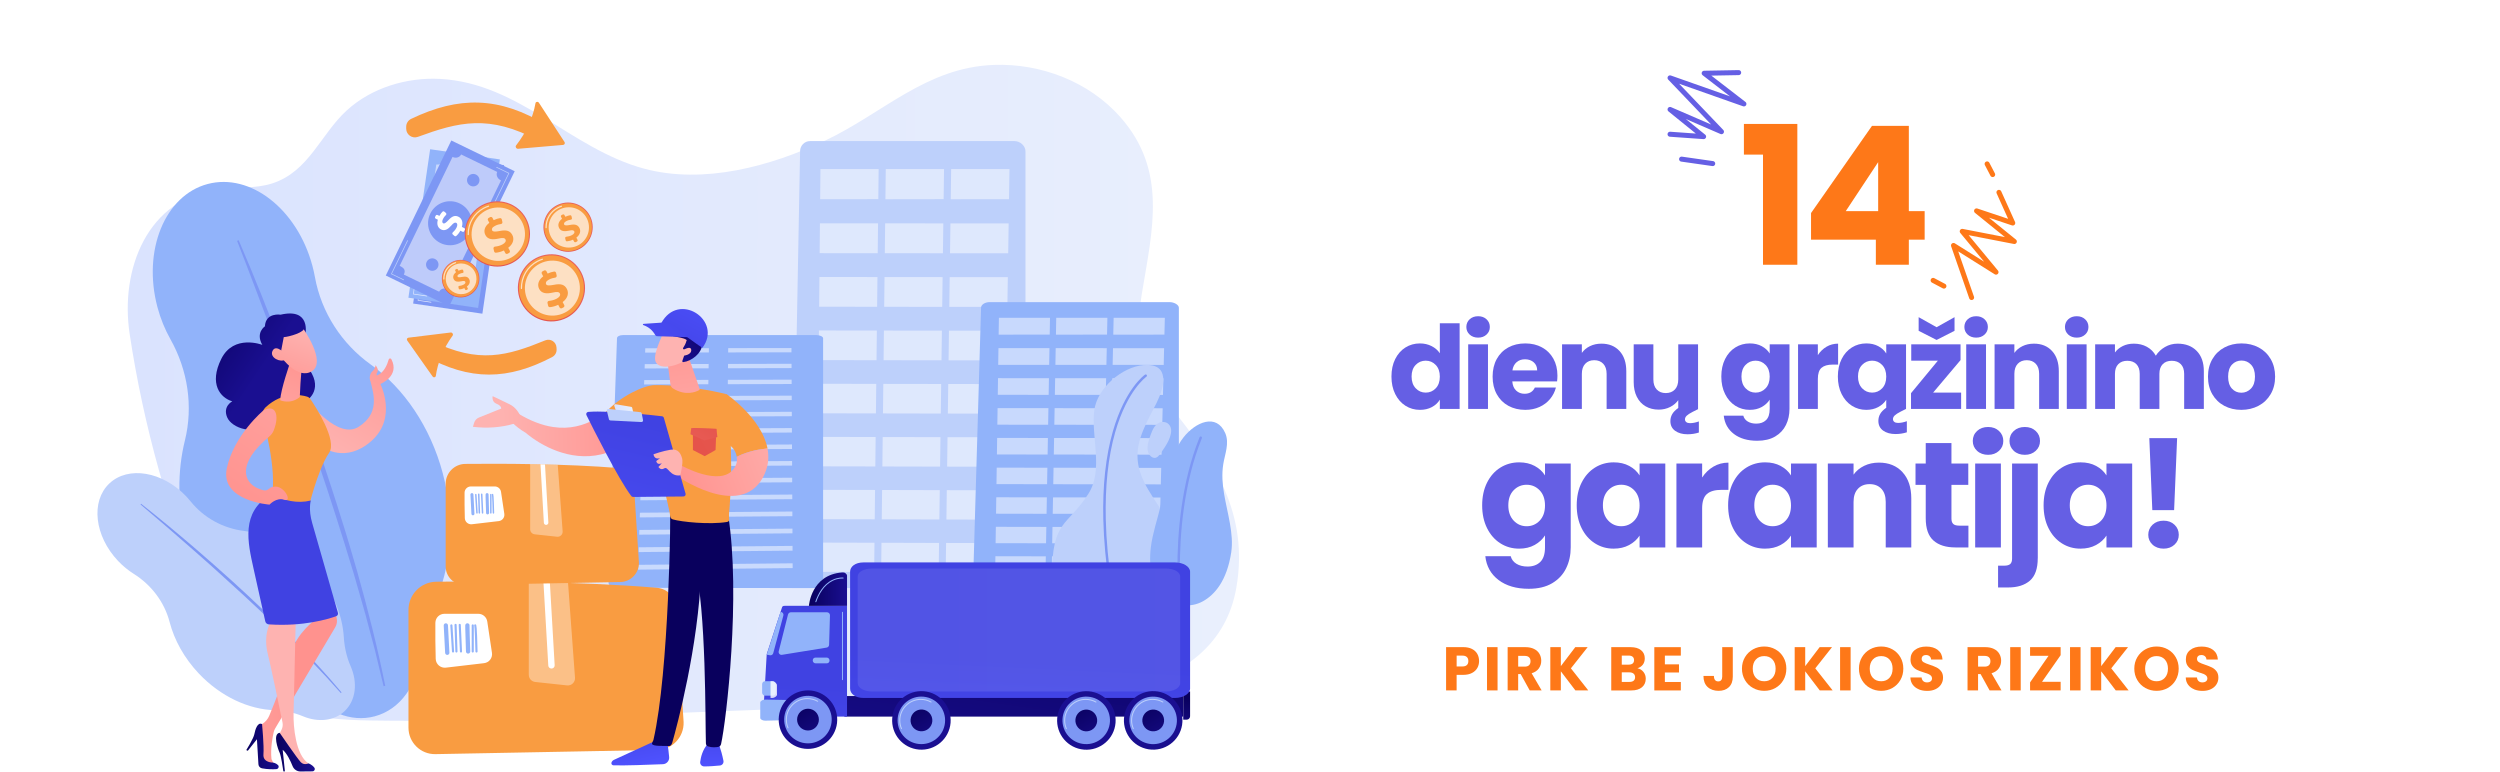 <?xml version="1.0" encoding="UTF-8"?>
<svg xmlns="http://www.w3.org/2000/svg" xmlns:xlink="http://www.w3.org/1999/xlink" viewBox="0 0 1296 400">
  <defs>
    <style>
      .cls-1, .cls-2, .cls-3 {
        fill: none;
      }

      .cls-4 {
        fill: url(#linear-gradient);
      }

      .cls-5 {
        clip-path: url(#clippath);
      }

      .cls-6 {
        fill: url(#linear-gradient-45);
        opacity: .11;
      }

      .cls-7 {
        fill: #f99c41;
      }

      .cls-8, .cls-9, .cls-10, .cls-11, .cls-12, .cls-13 {
        fill: #fff;
      }

      .cls-14 {
        fill: #fe7818;
      }

      .cls-15 {
        fill: #91b3fa;
      }

      .cls-16 {
        fill: #7d97f4;
      }

      .cls-17 {
        fill: #655fe4;
      }

      .cls-18 {
        fill: #bdd0fb;
      }

      .cls-9 {
        mix-blend-mode: overlay;
      }

      .cls-2 {
        stroke: #fe7818;
      }

      .cls-2, .cls-3 {
        stroke-linecap: round;
        stroke-linejoin: round;
        stroke-width: 2.6px;
      }

      .cls-3 {
        stroke: #655fe4;
      }

      .cls-19 {
        fill: url(#linear-gradient-8);
      }

      .cls-20 {
        fill: url(#linear-gradient-9);
      }

      .cls-21 {
        fill: url(#linear-gradient-3);
      }

      .cls-22 {
        fill: url(#linear-gradient-4);
      }

      .cls-23 {
        fill: url(#linear-gradient-2);
      }

      .cls-24 {
        fill: url(#linear-gradient-6);
      }

      .cls-25 {
        fill: url(#linear-gradient-7);
      }

      .cls-26 {
        fill: url(#linear-gradient-5);
      }

      .cls-27 {
        opacity: .51;
      }

      .cls-28, .cls-11 {
        opacity: .5;
      }

      .cls-29 {
        fill: url(#linear-gradient-55);
      }

      .cls-30 {
        fill: url(#linear-gradient-53);
      }

      .cls-31 {
        fill: url(#linear-gradient-54);
      }

      .cls-32 {
        fill: url(#linear-gradient-51);
      }

      .cls-33 {
        fill: url(#linear-gradient-52);
      }

      .cls-34 {
        fill: url(#linear-gradient-50);
      }

      .cls-35 {
        fill: url(#linear-gradient-41);
      }

      .cls-36 {
        fill: url(#linear-gradient-40);
      }

      .cls-37 {
        fill: url(#linear-gradient-43);
      }

      .cls-38 {
        fill: url(#linear-gradient-42);
      }

      .cls-39 {
        fill: url(#linear-gradient-46);
      }

      .cls-40 {
        fill: url(#linear-gradient-44);
      }

      .cls-41 {
        fill: url(#linear-gradient-49);
      }

      .cls-42 {
        fill: url(#linear-gradient-47);
      }

      .cls-43 {
        fill: url(#linear-gradient-48);
      }

      .cls-44 {
        fill: url(#linear-gradient-14);
      }

      .cls-45 {
        fill: url(#linear-gradient-18);
      }

      .cls-46 {
        fill: url(#linear-gradient-22);
      }

      .cls-47 {
        fill: url(#linear-gradient-20);
      }

      .cls-48 {
        fill: url(#linear-gradient-21);
      }

      .cls-49 {
        fill: url(#linear-gradient-23);
      }

      .cls-50 {
        fill: url(#linear-gradient-15);
      }

      .cls-51 {
        fill: url(#linear-gradient-19);
      }

      .cls-52 {
        fill: url(#linear-gradient-16);
      }

      .cls-53 {
        fill: url(#linear-gradient-17);
      }

      .cls-54 {
        fill: url(#linear-gradient-13);
      }

      .cls-55 {
        fill: url(#linear-gradient-12);
      }

      .cls-56 {
        fill: url(#linear-gradient-10);
      }

      .cls-57 {
        fill: url(#linear-gradient-11);
      }

      .cls-58 {
        fill: url(#linear-gradient-27);
      }

      .cls-59 {
        fill: url(#linear-gradient-24);
      }

      .cls-60 {
        fill: url(#linear-gradient-26);
      }

      .cls-61 {
        fill: url(#linear-gradient-38);
      }

      .cls-62 {
        fill: url(#linear-gradient-35);
      }

      .cls-63 {
        fill: url(#linear-gradient-37);
      }

      .cls-64 {
        fill: url(#linear-gradient-34);
      }

      .cls-65 {
        fill: url(#linear-gradient-39);
      }

      .cls-66 {
        fill: url(#linear-gradient-36);
      }

      .cls-67 {
        fill: url(#linear-gradient-25);
      }

      .cls-68 {
        fill: url(#linear-gradient-28);
      }

      .cls-69 {
        fill: url(#linear-gradient-29);
      }

      .cls-70 {
        fill: url(#linear-gradient-33);
      }

      .cls-71 {
        fill: url(#linear-gradient-30);
      }

      .cls-72 {
        fill: url(#linear-gradient-32);
      }

      .cls-73 {
        fill: url(#linear-gradient-31);
      }

      .cls-74 {
        isolation: isolate;
      }

      .cls-10 {
        opacity: .68;
      }

      .cls-12 {
        opacity: .8;
      }

      .cls-13 {
        opacity: .37;
      }
    </style>
    <linearGradient id="linear-gradient" x1="66.24" y1="203.64" x2="642.32" y2="203.64" gradientUnits="userSpaceOnUse">
      <stop offset="0" stop-color="#dae3fe"/>
      <stop offset="1" stop-color="#e9effd"/>
    </linearGradient>
    <clipPath id="clippath">
      <rect class="cls-1" x="305.35" y="31.94" width="309.32" height="272.93"/>
    </clipPath>
    <linearGradient id="linear-gradient-2" x1="2428.05" y1="-76.83" x2="2380.05" y2="-17.83" gradientTransform="translate(-2192.07 548.51) rotate(-7.16)" gradientUnits="userSpaceOnUse">
      <stop offset="0" stop-color="#ff928e"/>
      <stop offset="1" stop-color="#feb3b1"/>
    </linearGradient>
    <linearGradient id="linear-gradient-3" x1="-5012.51" y1="533.11" x2="-5043.98" y2="570.51" gradientTransform="translate(-4866.27 1052.17) rotate(163.78) scale(1 -1)" gradientUnits="userSpaceOnUse">
      <stop offset="0" stop-color="#09005d"/>
      <stop offset="1" stop-color="#1a0f91"/>
    </linearGradient>
    <linearGradient id="linear-gradient-4" x1="158.97" y1="182.02" x2="133.93" y2="243.59" gradientTransform="matrix(1,0,0,1,0,0)" xlink:href="#linear-gradient-2"/>
    <linearGradient id="linear-gradient-5" x1="-5049.08" y1="587.3" x2="-5070.99" y2="557.04" gradientTransform="translate(-4866.27 1052.17) rotate(163.78) scale(1 -1)" xlink:href="#linear-gradient-2"/>
    <linearGradient id="linear-gradient-6" x1="-5027.58" y1="520.43" x2="-5059.05" y2="557.82" xlink:href="#linear-gradient-3"/>
    <linearGradient id="linear-gradient-7" x1="-5042.21" y1="582.33" x2="-5064.13" y2="552.07" gradientTransform="translate(-4866.27 1052.17) rotate(163.78) scale(1 -1)" xlink:href="#linear-gradient-2"/>
    <linearGradient id="linear-gradient-8" x1="154.88" y1="352.84" x2="74.53" y2="365.88" gradientTransform="matrix(1,0,0,1,0,0)" xlink:href="#linear-gradient-2"/>
    <linearGradient id="linear-gradient-9" x1="2291.04" y1="363.38" x2="2307.76" y2="363.38" gradientTransform="translate(-2166.85 45.47) rotate(-.54)" xlink:href="#linear-gradient-3"/>
    <linearGradient id="linear-gradient-10" x1="215.01" y1="304.13" x2="168.58" y2="342.75" gradientTransform="matrix(1,0,0,1,0,0)" xlink:href="#linear-gradient-2"/>
    <linearGradient id="linear-gradient-11" x1="2306.54" y1="366.4" x2="2326.47" y2="366.4" gradientTransform="translate(-2166.85 45.47) rotate(-.54)" xlink:href="#linear-gradient-3"/>
    <linearGradient id="linear-gradient-12" x1="115.01" y1="360.2" x2="53.31" y2="470.23" gradientUnits="userSpaceOnUse">
      <stop offset="0" stop-color="#4042e2"/>
      <stop offset="1" stop-color="#4f52ff"/>
    </linearGradient>
    <linearGradient id="linear-gradient-13" x1="2330.11" y1="8.41" x2="2424.99" y2="-100.12" xlink:href="#linear-gradient-2"/>
    <linearGradient id="linear-gradient-14" x1="2012.29" y1="1876.56" x2="2004.47" y2="1977.2" gradientTransform="translate(-1874.91 -1649.53) rotate(-3.16)" gradientUnits="userSpaceOnUse">
      <stop offset="0" stop-color="#50e7b7"/>
      <stop offset="1" stop-color="#323992"/>
    </linearGradient>
    <linearGradient id="linear-gradient-15" x1="216.53" y1="146.67" x2="223.62" y2="146.67" xlink:href="#linear-gradient"/>
    <linearGradient id="linear-gradient-16" x1="2014.94" y1="1873.77" x2="2007.11" y2="1974.41" gradientTransform="translate(-2493.06 -276.07) rotate(-34.82)" xlink:href="#linear-gradient-14"/>
    <linearGradient id="linear-gradient-17" x1="214.11" y1="143.56" x2="221.43" y2="143.56" xlink:href="#linear-gradient"/>
    <linearGradient id="linear-gradient-18" x1="610.39" y1="-76.58" x2="623.44" y2="-91.72" gradientTransform="translate(-188.56 -319.08) rotate(55.72)" gradientUnits="userSpaceOnUse">
      <stop offset="0" stop-color="#e1473d"/>
      <stop offset="1" stop-color="#e9605a"/>
    </linearGradient>
    <linearGradient id="linear-gradient-19" x1="628.22" y1="-76.67" x2="650.93" y2="-103.03" gradientTransform="translate(-269.08 518.01) rotate(-27.94)" xlink:href="#linear-gradient-18"/>
    <linearGradient id="linear-gradient-20" x1="639.23" y1="-38.07" x2="662.6" y2="-65.2" gradientTransform="translate(-297.61 470.98) rotate(-23.21)" xlink:href="#linear-gradient-18"/>
    <linearGradient id="linear-gradient-21" x1="667.95" y1="-69.2" x2="685.07" y2="-89.08" gradientTransform="translate(-381.37 262.73) rotate(-4.67)" xlink:href="#linear-gradient-18"/>
    <linearGradient id="linear-gradient-22" x1="333.54" y1="218.31" x2="258.35" y2="221.01" gradientTransform="matrix(1,0,0,1,0,0)" xlink:href="#linear-gradient-2"/>
    <linearGradient id="linear-gradient-23" x1="333.27" y1="210.69" x2="258.08" y2="213.39" gradientTransform="matrix(1,0,0,1,0,0)" xlink:href="#linear-gradient-2"/>
    <linearGradient id="linear-gradient-24" x1="-6229.11" y1="371.97" x2="-6223.93" y2="397.15" gradientTransform="translate(6556.83)" xlink:href="#linear-gradient-12"/>
    <linearGradient id="linear-gradient-25" x1="7810.91" y1="382.54" x2="7818.45" y2="382.54" gradientTransform="translate(8157.2) rotate(-180) scale(1 -1)" gradientUnits="userSpaceOnUse">
      <stop offset="0" stop-color="#f9b776"/>
      <stop offset="1" stop-color="#f47960"/>
    </linearGradient>
    <linearGradient id="linear-gradient-26" x1="6607.38" y1="1652.16" x2="6504.07" y2="1766.43" gradientTransform="translate(8157.2) rotate(-180) scale(1 -1)" xlink:href="#linear-gradient-3"/>
    <linearGradient id="linear-gradient-27" x1="-6187.6" y1="373.28" x2="-6187.84" y2="398.23" gradientTransform="translate(6556.83)" xlink:href="#linear-gradient-12"/>
    <linearGradient id="linear-gradient-28" x1="7783.7" y1="382.15" x2="7790.22" y2="382.15" xlink:href="#linear-gradient-25"/>
    <linearGradient id="linear-gradient-29" x1="6596.12" y1="1641.98" x2="6492.8" y2="1756.25" gradientTransform="translate(8157.2) rotate(-180) scale(1 -1)" xlink:href="#linear-gradient-3"/>
    <linearGradient id="linear-gradient-30" x1="349.84" y1="165.58" x2="361.32" y2="241.24" gradientTransform="matrix(1,0,0,1,0,0)" xlink:href="#linear-gradient-2"/>
    <linearGradient id="linear-gradient-31" x1="78.81" y1="2179.39" x2="59.5" y2="2207.05" gradientTransform="translate(1948.63 -2137.42) rotate(-138.25) scale(1 -1)" xlink:href="#linear-gradient-2"/>
    <linearGradient id="linear-gradient-32" x1="-354.15" y1="2770.45" x2="-349.69" y2="2795.88" gradientTransform="translate(1948.63 -2137.42) rotate(-138.25) scale(1 -1)" xlink:href="#linear-gradient-3"/>
    <linearGradient id="linear-gradient-33" x1="73.72" y1="2175.84" x2="54.41" y2="2203.5" gradientTransform="translate(1948.63 -2137.42) rotate(-138.25) scale(1 -1)" xlink:href="#linear-gradient-2"/>
    <linearGradient id="linear-gradient-34" x1="345.16" y1="190.5" x2="369.07" y2="143.45" xlink:href="#linear-gradient-12"/>
    <linearGradient id="linear-gradient-35" x1="369.02" y1="146.55" x2="318.51" y2="198.99" xlink:href="#linear-gradient-12"/>
    <linearGradient id="linear-gradient-36" x1="350.6" y1="256.07" x2="418.95" y2="228.93" gradientTransform="matrix(1,0,0,1,0,0)" xlink:href="#linear-gradient-2"/>
    <linearGradient id="linear-gradient-37" x1="9896.49" y1="218.15" x2="9922.95" y2="328.39" gradientTransform="translate(10230.31) rotate(-180) scale(1 -1)" xlink:href="#linear-gradient-12"/>
    <linearGradient id="linear-gradient-38" x1="318.4" y1="211.88" x2="328.23" y2="211.88" xlink:href="#linear-gradient"/>
    <linearGradient id="linear-gradient-39" x1="7490.81" y1="1744.14" x2="7551.33" y2="1706.05" gradientTransform="translate(10230.31) rotate(-180) scale(1 -1)" xlink:href="#linear-gradient-2"/>
    <linearGradient id="linear-gradient-40" x1="-6258.12" y1="267.94" x2="-6128.37" y2="189.07" gradientTransform="translate(6556.83)" xlink:href="#linear-gradient-18"/>
    <linearGradient id="linear-gradient-41" x1="382.38" y1="195.44" x2="356.94" y2="237.86" gradientTransform="matrix(1,0,0,1,0,0)" xlink:href="#linear-gradient-18"/>
    <linearGradient id="linear-gradient-42" x1="535.06" y1="298.73" x2="518.36" y2="417.18" gradientTransform="matrix(1,0,0,1,0,0)" xlink:href="#linear-gradient-3"/>
    <linearGradient id="linear-gradient-43" x1="1928.07" y1="361.96" x2="1933.12" y2="381.71" gradientTransform="translate(2544) rotate(-180) scale(1 -1)" xlink:href="#linear-gradient-3"/>
    <linearGradient id="linear-gradient-44" x1="2015.88" y1="341.6" x2="2022.58" y2="486.68" gradientTransform="translate(2544) rotate(-180) scale(1 -1)" xlink:href="#linear-gradient-12"/>
    <linearGradient id="linear-gradient-45" x1="444.63" y1="326.59" x2="611.8" y2="326.59" xlink:href="#linear-gradient"/>
    <linearGradient id="linear-gradient-46" x1="2125.86" y1="354.22" x2="2130.98" y2="465.15" gradientTransform="translate(2544) rotate(-180) scale(1 -1)" xlink:href="#linear-gradient-12"/>
    <linearGradient id="linear-gradient-47" x1="419.35" y1="305.39" x2="439.11" y2="305.39" gradientTransform="matrix(1,0,0,1,0,0)" xlink:href="#linear-gradient-3"/>
    <linearGradient id="linear-gradient-48" x1="2110.63" y1="494.69" x2="2121.59" y2="402.86" gradientTransform="translate(2567.53 176.55) rotate(-175.27) scale(1 -1)" xlink:href="#linear-gradient-3"/>
    <linearGradient id="linear-gradient-49" x1="2130.71" y1="363.93" x2="2115.29" y2="389.19" gradientTransform="translate(2544) rotate(-180) scale(1 -1)" xlink:href="#linear-gradient-3"/>
    <linearGradient id="linear-gradient-50" x1="1968.42" y1="477.72" x2="1979.38" y2="385.89" gradientTransform="translate(1097.19 2317.2) rotate(-94.69) scale(1 -1)" xlink:href="#linear-gradient-3"/>
    <linearGradient id="linear-gradient-51" x1="1986.43" y1="364.35" x2="1971.01" y2="389.61" gradientTransform="translate(2574.71 243.54) rotate(-173.02) scale(1 -1)" xlink:href="#linear-gradient-3"/>
    <linearGradient id="linear-gradient-52" x1="2052.69" y1="487.78" x2="2063.65" y2="395.94" gradientTransform="translate(1020.3 2401.96) rotate(-94.73) scale(1 -1)" xlink:href="#linear-gradient-3"/>
    <linearGradient id="linear-gradient-53" x1="2071.9" y1="364.35" x2="2056.48" y2="389.61" gradientTransform="translate(2574.15 255.27) rotate(-172.98) scale(1 -1)" xlink:href="#linear-gradient-3"/>
    <linearGradient id="linear-gradient-54" x1="1934.22" y1="473.64" x2="1945.17" y2="381.81" gradientTransform="translate(1272.85 2236.64) rotate(-99.05) scale(1 -1)" xlink:href="#linear-gradient-3"/>
    <linearGradient id="linear-gradient-55" x1="1951.74" y1="364.35" x2="1936.32" y2="389.61" gradientTransform="translate(2571.25 192.76) rotate(-174.37) scale(1 -1)" xlink:href="#linear-gradient-3"/>
  </defs>
  <g class="cls-74">
    <g id="Layer_1" data-name="Layer 1">
      <g id="Slide2">
        <rect id="BG" class="cls-8" width="1296" height="400"/>
        <g>
          <path class="cls-4" d="m587.12,356.6c26.84-7.1,48.69-22.69,53.78-51.82,6.69-38.27-11.32-65.68-33.93-93.7-15-18.58-18.73-36.51-14.99-59.12,5.44-32.88,13.33-63.52-11.2-91.27-16.24-18.38-41.2-27.92-65.56-27.04-35.11,1.28-57.43,25.01-87.39,39.19-28.2,13.34-63.08,22.94-94.03,14.56-38.01-10.3-64.54-44.3-105.64-46.49-17.21-.92-35.5,4.53-48.41,16.34-13.6,12.44-19.57,31.68-38.65,37.84-8.81,2.84-18.35,1.72-27.54,2.87-37.35,4.69-51.36,41.78-46.36,75.06,7.17,47.68,20.4,94.59,38.75,139.16,5.27,12.79,11.06,25.55,19.64,36.39,20.2,25.52,47.73,24.72,77.6,25.06,37.3.42,74.57-1.68,111.84-2.85,53.49-1.68,106.96-3.83,160.41-6.47,35.44-1.75,77.04,1.45,111.65-7.7Z"/>
          <g class="cls-5">
            <g>
              <g>
                <path class="cls-18" d="m414.76,78.29c.05-2.82,2.34-5.15,5.15-5.15h106.06c2.84,0,5.64,2.45,5.64,5.31v255.92c0,1.38-.79,2.7-1.76,3.67-.97.97-2.4,1.52-3.77,1.51l-110.89-.3c-1.38,0-2.73-.57-3.7-1.56-.97-.99-1.51-2.37-1.48-3.75l4.76-255.64Z"/>
                <g class="cls-28">
                  <g>
                    <polygon class="cls-8" points="492.86 103.29 523.08 103.25 523.32 87.66 493.08 87.66 492.86 103.29"/>
                    <polygon class="cls-8" points="459 103.29 489.18 103.24 489.39 87.66 459.18 87.66 459 103.29"/>
                    <polygon class="cls-8" points="425.17 103.28 455.32 103.24 455.49 87.66 425.31 87.66 425.17 103.28"/>
                  </g>
                  <g>
                    <polygon class="cls-8" points="492.49 131.28 522.65 131.3 522.89 115.81 492.7 115.8 492.49 131.28"/>
                    <polygon class="cls-8" points="458.68 131.26 488.81 131.28 489.02 115.8 458.86 115.78 458.68 131.26"/>
                    <polygon class="cls-8" points="424.91 131.24 455.01 131.26 455.18 115.78 425.05 115.77 424.91 131.24"/>
                  </g>
                  <g>
                    <polygon class="cls-8" points="492.11 159.08 522.22 159.11 522.46 143.67 492.32 143.65 492.11 159.08"/>
                    <polygon class="cls-8" points="458.36 159.05 488.44 159.08 488.65 143.65 458.54 143.62 458.36 159.05"/>
                    <polygon class="cls-8" points="424.65 159.01 454.7 159.04 454.87 143.62 424.79 143.59 424.65 159.01"/>
                  </g>
                  <g>
                    <polygon class="cls-8" points="491.74 186.78 521.79 186.83 522.03 171.44 491.94 171.4 491.74 186.78"/>
                    <polygon class="cls-8" points="458.05 186.73 488.07 186.78 488.28 171.4 458.22 171.36 458.05 186.73"/>
                    <polygon class="cls-8" points="424.39 186.68 454.39 186.73 454.56 171.36 424.53 171.32 424.39 186.68"/>
                  </g>
                  <g>
                    <polygon class="cls-8" points="491.36 214.39 521.37 214.44 521.6 199.11 491.57 199.06 491.36 214.39"/>
                    <polygon class="cls-8" points="457.73 214.32 487.71 214.38 487.91 199.06 457.91 199.01 457.73 214.32"/>
                    <polygon class="cls-8" points="424.13 214.26 454.08 214.32 454.25 199 424.28 198.95 424.13 214.26"/>
                  </g>
                  <g>
                    <polygon class="cls-8" points="490.99 241.9 520.94 241.97 521.18 226.69 491.2 226.63 490.99 241.9"/>
                    <polygon class="cls-8" points="457.42 241.82 487.34 241.89 487.54 226.62 457.59 226.56 457.42 241.82"/>
                    <polygon class="cls-8" points="423.88 241.75 453.77 241.81 453.94 226.55 424.02 226.49 423.88 241.75"/>
                  </g>
                  <g>
                    <polygon class="cls-8" points="490.62 269.31 520.52 269.4 520.75 254.17 490.82 254.1 490.62 269.31"/>
                    <polygon class="cls-8" points="457.1 269.22 486.97 269.3 487.18 254.09 457.28 254.01 457.1 269.22"/>
                    <polygon class="cls-8" points="423.62 269.13 453.46 269.21 453.63 254 423.76 253.93 423.62 269.13"/>
                  </g>
                  <g>
                    <polygon class="cls-8" points="490.25 296.64 520.1 296.73 520.33 281.55 490.45 281.47 490.25 296.64"/>
                    <polygon class="cls-8" points="456.79 296.53 486.61 296.62 486.81 281.46 456.96 281.37 456.79 296.53"/>
                    <polygon class="cls-8" points="423.37 296.43 453.16 296.52 453.33 281.36 423.51 281.28 423.37 296.43"/>
                  </g>
                  <g>
                    <polygon class="cls-8" points="489.88 323.86 519.68 323.97 519.91 308.85 490.09 308.75 489.88 323.86"/>
                    <polygon class="cls-8" points="456.48 323.75 486.25 323.85 486.45 308.74 456.65 308.64 456.48 323.75"/>
                    <polygon class="cls-8" points="423.11 323.63 452.85 323.73 453.02 308.63 423.25 308.53 423.11 323.63"/>
                  </g>
                </g>
              </g>
              <g>
                <path class="cls-15" d="m508.57,159.49c.05-1.58,2.06-2.88,4.52-2.88h93.09c2.5,0,4.95,1.37,4.95,2.97v143.22c0,.77-.69,1.51-1.54,2.05-.85.54-2.11.85-3.31.85l-97.33-.17c-1.21,0-2.4-.32-3.24-.87-.85-.56-1.32-1.32-1.3-2.1l4.17-143.07Z"/>
                <g class="cls-28">
                  <g>
                    <polygon class="cls-8" points="577.12 173.49 603.64 173.47 603.85 164.74 577.31 164.74 577.12 173.49"/>
                    <polygon class="cls-8" points="547.4 173.49 573.89 173.46 574.07 164.74 547.55 164.74 547.4 173.49"/>
                    <polygon class="cls-8" points="517.7 173.48 544.17 173.46 544.32 164.74 517.83 164.74 517.7 173.48"/>
                  </g>
                  <g>
                    <polygon class="cls-8" points="576.79 189.15 603.27 189.17 603.47 180.5 576.98 180.49 576.79 189.15"/>
                    <polygon class="cls-8" points="547.12 189.14 573.56 189.15 573.75 180.49 547.27 180.48 547.12 189.14"/>
                    <polygon class="cls-8" points="517.47 189.13 543.89 189.14 544.05 180.48 517.6 180.47 517.47 189.13"/>
                  </g>
                  <g>
                    <polygon class="cls-8" points="576.46 204.71 602.89 204.73 603.1 196.09 576.64 196.08 576.46 204.71"/>
                    <polygon class="cls-8" points="546.84 204.69 573.24 204.71 573.42 196.07 546.99 196.06 546.84 204.69"/>
                    <polygon class="cls-8" points="517.25 204.67 543.62 204.69 543.77 196.06 517.37 196.04 517.25 204.67"/>
                  </g>
                  <g>
                    <polygon class="cls-8" points="576.13 220.21 602.51 220.24 602.72 211.63 576.32 211.61 576.13 220.21"/>
                    <polygon class="cls-8" points="546.56 220.19 572.92 220.21 573.1 211.61 546.72 211.59 546.56 220.19"/>
                    <polygon class="cls-8" points="517.02 220.16 543.35 220.18 543.5 211.58 517.15 211.56 517.02 220.16"/>
                  </g>
                  <g>
                    <polygon class="cls-8" points="575.8 235.66 602.14 235.7 602.35 227.12 575.99 227.09 575.8 235.66"/>
                    <polygon class="cls-8" points="546.29 235.63 572.59 235.66 572.77 227.08 546.44 227.06 546.29 235.63"/>
                    <polygon class="cls-8" points="516.8 235.59 543.08 235.63 543.23 227.05 516.92 227.03 516.8 235.59"/>
                  </g>
                  <g>
                    <polygon class="cls-8" points="575.48 251.06 601.77 251.1 601.97 242.55 575.66 242.51 575.48 251.06"/>
                    <polygon class="cls-8" points="546.01 251.02 572.27 251.06 572.45 242.51 546.16 242.47 546.01 251.02"/>
                    <polygon class="cls-8" points="516.57 250.97 542.81 251.01 542.96 242.47 516.7 242.44 516.57 250.97"/>
                  </g>
                  <g>
                    <polygon class="cls-8" points="575.15 266.4 601.4 266.45 601.6 257.93 575.33 257.89 575.15 266.4"/>
                    <polygon class="cls-8" points="545.73 266.35 571.95 266.4 572.13 257.88 545.89 257.84 545.73 266.35"/>
                    <polygon class="cls-8" points="516.35 266.3 542.54 266.35 542.69 257.83 516.47 257.79 516.35 266.3"/>
                  </g>
                  <g>
                    <polygon class="cls-8" points="574.83 281.69 601.03 281.75 601.23 273.25 575.01 273.21 574.83 281.69"/>
                    <polygon class="cls-8" points="545.46 281.64 571.63 281.69 571.81 273.2 545.61 273.15 545.46 281.64"/>
                    <polygon class="cls-8" points="516.12 281.58 542.27 281.63 542.42 273.15 516.25 273.1 516.12 281.58"/>
                  </g>
                  <g>
                    <polygon class="cls-8" points="574.5 296.93 600.66 296.99 600.86 288.53 574.68 288.47 574.5 296.93"/>
                    <polygon class="cls-8" points="545.19 296.87 571.32 296.92 571.49 288.47 545.34 288.41 545.19 296.87"/>
                    <polygon class="cls-8" points="515.9 296.8 542 296.86 542.15 288.4 516.02 288.35 515.9 296.8"/>
                  </g>
                </g>
              </g>
              <g>
                <path class="cls-15" d="m319.84,175.33c.03-.9,1.38-1.62,3.04-1.62h100.36c1.68,0,3.46.74,3.46,1.65v126.95c0,.68-.71,1.33-1.6,1.81-.89.48-2.19.75-3.44.75l-101.45-.15c-1.26,0-2.5-.28-3.38-.77-.88-.49-1.38-1.15-1.36-1.84l4.38-126.78Z"/>
                <g class="cls-27">
                  <polygon class="cls-9" points="377.47 182.71 410.3 182.64 410.29 180.42 377.5 180.47 377.47 182.71"/>
                  <polygon class="cls-9" points="377.38 190.91 410.35 190.82 410.34 188.58 377.41 188.66 377.38 190.91"/>
                  <polygon class="cls-9" points="377.29 199.17 410.39 199.07 410.38 196.81 377.32 196.9 377.29 199.17"/>
                  <polygon class="cls-9" points="377.2 207.51 410.44 207.39 410.43 205.11 377.23 205.22 377.2 207.51"/>
                  <polygon class="cls-9" points="377.11 215.92 410.48 215.77 410.47 213.47 377.13 213.61 377.11 215.92"/>
                  <polygon class="cls-9" points="376.92 232.94 410.58 232.75 410.57 230.42 376.95 230.6 376.92 232.94"/>
                  <polygon class="cls-9" points="376.64 259.02 410.72 258.77 410.71 256.37 376.66 256.62 376.64 259.02"/>
                  <polygon class="cls-9" points="377.02 224.39 410.53 224.23 410.52 221.91 377.04 222.07 377.02 224.39"/>
                  <polygon class="cls-9" points="376.83 241.56 410.63 241.35 410.61 238.99 376.85 239.2 376.83 241.56"/>
                  <polygon class="cls-9" points="376.73 250.25 410.67 250.02 410.66 247.64 376.76 247.87 376.73 250.25"/>
                  <polygon class="cls-9" points="376.54 267.86 410.77 267.59 410.76 265.17 376.57 265.44 376.54 267.86"/>
                  <polygon class="cls-9" points="376.44 276.78 410.82 276.48 410.81 274.04 376.47 274.33 376.44 276.78"/>
                  <polygon class="cls-9" points="376.34 285.78 410.87 285.45 410.85 282.99 376.37 283.31 376.34 285.78"/>
                  <polygon class="cls-9" points="376.24 294.85 410.92 294.5 410.9 292.02 376.27 292.36 376.24 294.85"/>
                  <polygon class="cls-9" points="334.43 182.79 367.47 182.72 367.5 180.49 334.51 180.55 334.43 182.79"/>
                  <polygon class="cls-9" points="334.17 191.01 367.34 190.93 367.37 188.68 334.24 188.76 334.17 191.01"/>
                  <polygon class="cls-9" points="333.89 199.31 367.2 199.2 367.24 196.93 333.97 197.03 333.89 199.31"/>
                  <polygon class="cls-9" points="333.62 207.67 367.07 207.55 367.11 205.26 333.7 205.38 333.62 207.67"/>
                  <polygon class="cls-9" points="333.35 216.1 366.94 215.96 366.97 213.65 333.42 213.79 333.35 216.1"/>
                  <polygon class="cls-9" points="332.79 233.19 366.66 233 366.7 230.65 332.87 230.83 332.79 233.19"/>
                  <polygon class="cls-9" points="331.94 259.35 366.25 259.1 366.28 256.69 332.02 256.94 331.94 259.35"/>
                  <polygon class="cls-9" points="333.07 224.61 366.8 224.44 366.84 222.12 333.15 222.28 333.07 224.61"/>
                  <polygon class="cls-9" points="332.51 241.83 366.53 241.62 366.56 239.26 332.59 239.46 332.51 241.83"/>
                  <polygon class="cls-9" points="332.23 250.56 366.39 250.32 366.42 247.94 332.3 248.16 332.23 250.56"/>
                  <polygon class="cls-9" points="331.65 268.23 366.1 267.95 366.14 265.52 331.73 265.79 331.65 268.23"/>
                  <polygon class="cls-9" points="331.36 277.17 365.96 276.87 366 274.42 331.44 274.72 331.36 277.17"/>
                  <polygon class="cls-9" points="331.06 286.2 365.82 285.87 365.86 283.4 331.15 283.72 331.06 286.2"/>
                  <polygon class="cls-9" points="330.77 295.31 365.67 294.95 365.71 292.46 330.85 292.81 330.77 295.31"/>
                </g>
              </g>
            </g>
          </g>
          <g>
            <g>
              <path class="cls-15" d="m229.55,245.41c-6.5-24.4-20.35-44.28-37.3-56.4-15.15-10.83-25.67-27.06-28.99-45.37-.35-1.92-.78-3.86-1.3-5.8-7.82-29.35-32.13-48.35-54.32-42.45-22.18,5.91-33.83,34.49-26.02,63.84,1.6,6,3.89,11.57,6.71,16.58,9,15.99,11.93,34.78,7.51,52.59-3.95,15.92-3.93,34.06.94,52.36,7.27,27.29,23.73,48.92,43.43,60.37,7.45,4.33,14.09,9.99,19.49,16.7,8.98,11.15,22.1,16.83,34.55,13.51,13.44-3.58,22.34-16.62,23.67-32.29.75-8.87,3.24-17.47,7.02-25.53,8.92-19.04,11.17-43.43,4.6-68.11Z"/>
              <path class="cls-16" d="m123.73,124.55c8.06,18.63,15.52,37.5,22.78,56.44,1.82,4.74,3.56,9.5,5.31,14.26l2.63,7.14,2.57,7.16c1.7,4.78,3.46,9.54,5.1,14.34l4.93,14.4c3.16,9.64,6.41,19.26,9.4,28.96,1.5,4.85,3.09,9.67,4.49,14.54l4.27,14.61c5.5,19.54,10.5,39.23,14.5,59.13l-.86.18-3.56-14.78-.88-3.69-.97-3.67-1.96-7.34-1.95-7.34c-.64-2.45-1.38-4.87-2.07-7.31-1.4-4.87-2.77-9.74-4.2-14.6-5.87-19.39-11.99-38.71-18.52-57.9-3.34-9.57-6.59-19.17-9.99-28.71l-2.53-7.17-2.59-7.15c-1.72-4.76-3.45-9.53-5.22-14.28-3.47-9.52-7-19.02-10.61-28.5-3.56-9.49-7.21-18.95-10.89-28.39l.81-.34Z"/>
            </g>
            <g>
              <path class="cls-18" d="m161.51,293.89c-10.19-10.76-22.9-17.14-35.02-18.65-10.84-1.35-20.8-6.78-27.65-15.29-.72-.89-1.48-1.77-2.29-2.62-12.26-12.94-30.1-15.94-39.86-6.7-9.76,9.24-7.73,27.22,4.52,40.17,2.51,2.65,5.25,4.88,8.1,6.67,9.12,5.73,15.9,14.59,18.62,25,2.43,9.31,7.53,18.65,15.17,26.72,11.39,12.03,25.93,18.58,39.28,18.98,5.05.15,10.05,1.21,14.71,3.16,7.75,3.24,16.09,2.5,21.57-2.69,5.91-5.6,6.83-14.81,3.12-23.25-2.1-4.78-3.23-9.91-3.55-15.12-.75-12.3-6.43-25.5-16.74-36.38Z"/>
              <path class="cls-16" d="m73.15,261.16c9.37,7.35,18.51,14.99,27.56,22.72,2.26,1.93,4.5,3.9,6.74,5.86l3.36,2.94,3.33,2.97c2.21,1.99,4.46,3.95,6.65,5.96l6.58,6.04c4.33,4.08,8.7,8.13,12.96,12.3,2.13,2.08,4.3,4.12,6.39,6.24l6.3,6.34c8.31,8.53,16.41,17.28,24.05,26.42l-.39.33-5.98-6.62-1.49-1.66-1.53-1.62-3.07-3.24-3.06-3.24c-1.02-1.08-2.08-2.13-3.11-3.19-2.09-2.12-4.16-4.25-6.26-6.35-8.46-8.36-17.03-16.6-25.77-24.67-4.4-4-8.77-8.04-13.19-12.01l-3.31-2.99-3.34-2.96c-2.22-1.97-4.45-3.95-6.69-5.9-4.45-3.94-8.94-7.85-13.45-11.72-4.49-3.9-9.03-7.75-13.57-11.59l.32-.4Z"/>
            </g>
          </g>
          <g>
            <path class="cls-23" d="m202.88,186.21c-.31-.6-1.2-.5-1.38.15-.67,2.4-2.28,6.6-5.68,8.09-.17.08-.33.15-.49.23-.15-.46-.16-1,.21-1.56,1.05-1.61-.85-3.81-.85-3.81,0,0-.13,1.94-1.6,3.16-1.27,1.05-1.88,3.39-1.01,5.31,1.84,7.13,4.59,16.56-6.12,23.45-10.71,6.89-25.79-13-25.79-13l7.49,23.73s11.55,8.53,24.99-3.46c13.44-11.99,4.53-29.43,4.53-29.43,0,0,10.25-4.14,5.7-12.84Z"/>
            <path class="cls-21" d="m158.3,173.36s3.1-13.92-12.84-10.23c0,0-7.74-1.26-8.13,6.04,0,0-4.99,3.29-1.34,9.61,0,0-14.82-5.73-21.28,7.27-6.46,12.99-.52,20.14,5.7,22.01,0,0-5.04,2.53-2.66,8.25,2.39,5.72,14.47,9.75,21.61,2.79,0,0,20.32,2.68,19.91-11.67,0,0,9.45-6.1-.48-17.96-9.93-11.86-.51-16.1-.51-16.1Z"/>
            <path class="cls-7" d="m159.17,205.61c-3.2-.96-12.53-2.73-21.4,5.45-1.5,1.39-2.12,3.5-1.58,5.47,2.38,8.77,8.67,34.69,3.16,45.91,0,0,9.71,10.71,20.31,2.08,0,0,4.76-20.72,10.98-29.82,4.3-6.28-6.86-23.59-9.68-27.77-.43-.63-1.06-1.1-1.79-1.32Z"/>
            <path class="cls-22" d="m150.33,188.18s-4.74,13.4-5.09,19.31c0,0,5.24,2.38,10.17-1.64,0,0,.52-13.39,1.27-15.78l-6.34-1.89Z"/>
            <path class="cls-26" d="m156.91,169.91s12.39,17.34,4.98,22.38c-7.41,5.04-16.23-7.29-16.23-7.29,0,0-2.88-9.49.13-12.71,3.01-3.22,11.11-2.38,11.11-2.38Z"/>
            <path class="cls-24" d="m151.17,165.77s5.69,1.35,6.49,3.92c.8,2.58-8.07,4.96-10.56,5.08l-2,10.39s-5.92-9.78-3.58-15.42c2.35-5.65,9.65-3.97,9.65-3.97Z"/>
            <path class="cls-25" d="m148.07,183.73s-4.82-5.59-6.74-1.94c-1.92,3.64,4.34,6.38,6.51,4.59l.23-2.64Z"/>
            <path class="cls-19" d="m172.03,308.04c-.04.94,1.62,8.4,2.51,12.38.36,1.6.11,3.28-.71,4.7l-31.13,52.4c-.38.63-.65,1.32-.82,2.04-.57,2.46-1.75,8.49-1.14,13.97l1.61,3.35-6.97-1.58-1.52-18.71,1.97-1.2c1.7-1.04,3.03-2.59,3.79-4.44,2.82-6.84,9.81-24.25,11.61-32.73,2.05-9.64,12.75-17.47,12.75-17.47l-1.88-4.45,9.91-8.26Z"/>
            <path class="cls-20" d="m127.66,388.86s3.76-5.96,4.2-8.29c.44-2.32,1.67-6.42,3.99-5.19,0,0,1.09,11.28.72,15.68s4.98,4.26,4.98,4.26c0,0,1.48.21,2.56,1.29.75.75.21,2.04-.84,2.11-1.75.11-4.54.14-7.46-.42-1.02-.2-1.78-1.07-1.84-2.11l-.77-12.98-4.75,5.99-.79-.36Z"/>
            <path class="cls-56" d="m153.43,316.39s-1.1,46.87-1.25,53.53c-.15,6.66,1.05,21.41,7.72,25.82l-2.9,2.15s-3.63-3.08-7.17-9.02c-3.98-6.67-5.19-7.89-5.19-7.89l1.32-2.71c.58-1.18.75-2.53.48-3.82-1.44-6.98-6.25-30.2-7.56-35.2-1.55-5.9-1.66-13.78,3.73-20.38,5.39-6.6,10.82-2.49,10.82-2.49Z"/>
            <path class="cls-57" d="m147.27,400c-.21,0-.38-.15-.41-.35-.22-1.56-1.15-7.83-1.9-9.45-.87-1.86-3.7-9.68,0-10.34,0,0,9.2,13.44,10.96,15.25,1.77,1.81,3.99.63,3.99.63,0,0,1.72.51,3.02,2.17.62.79.04,1.95-.96,1.96l-6.19.06c-1.8.02-3.42-1.08-4.09-2.75-1.09-2.72-2.96-6.72-5.15-8.49l1.13,10.86c.03.24-.16.45-.41.46h0Z"/>
            <path class="cls-55" d="m161.13,259.47s-1.4,4.45.75,11.78l13.3,46.45c.21.73-.18,1.49-.9,1.75-3.98,1.43-17.06,5.46-34.91,4.23-.9-.06-1.65-.7-1.85-1.58-1.18-5.3-5.19-23.36-6.02-27.08-3.15-14.15-6.67-29.4,8.8-38.63,7.13,3.05,13.78,4.85,20.83,3.07Z"/>
            <path class="cls-54" d="m136.5,212.82s-15.13,12.58-18.89,29.77c-3.76,17.19,22.12,19.01,22.12,19.01,0,0,3.51-3.92,7.68-2.52,4.17,1.4.32-6.85-4.56-6.82-4.88.02-2.62,3.88-9.52.75-6.72-3.05-10.88-12.46,6.27-26.74.99-.83,1.79-1.88,2.27-3.08,3.33-8.39.69-13.89-5.37-10.36Z"/>
          </g>
          <g>
            <path class="cls-7" d="m219.77,184.19c23.93,13.61,43.91,12.76,66.5.89,1.46-.77,2.35-2.31,2.27-3.96l-.05-.96c-.14-2.92-3.13-4.83-5.83-3.72-19.62,7.99-34.37,12.38-58.94.26-2.7-1.33-5.9.51-6.1,3.52h0c-.11,1.62.72,3.17,2.14,3.97Z"/>
            <path class="cls-7" d="m224.3,195.22l-13.21-18.72c-.4-.57-.05-1.36.64-1.45l21.88-2.68c.81-.1,1.43.72,1.12,1.47-5,6.94-7.81,14.01-8.83,21.2-.28.67-1.18.77-1.6.18Z"/>
          </g>
          <g>
            <path class="cls-7" d="m283.73,65.12c-24.89-15.38-46.14-15.24-70.59-3.5-1.58.76-2.59,2.36-2.57,4.12v1.02c.05,3.11,3.14,5.25,6.06,4.18,21.14-7.73,36.98-11.82,62.6,1.99,2.82,1.52,6.28-.32,6.61-3.51h0c.18-1.72-.65-3.39-2.12-4.3Z"/>
            <path class="cls-7" d="m279.34,53.23l13.31,20.39c.41.62,0,1.45-.74,1.51l-23.34,2c-.87.07-1.49-.82-1.13-1.61,5.58-7.17,8.84-14.58,10.19-22.17.32-.7,1.29-.77,1.71-.13Z"/>
          </g>
          <g>
            <g>
              <g>
                <g>
                  <rect class="cls-16" x="198.85" y="103.36" width="77.81" height="36.28" transform="translate(83.09 339.14) rotate(-81.67)"/>
                  <path class="cls-11" d="m232.39,85.73l20.54,3.01c-.24,1.65,1.07,3.26,2.9,3.53.06,0,.2.03.2.02l-9.1,62.15s-.14-.03-.2-.03c-1.83-.27-3.52.85-3.77,2.53,0,.02-.02.05-.02.05l-20.08-2.94c.41-2.83-1.43-3.37-3.26-3.64-.06,0-.07.01-.07.02l9.1-62.15s.01,0,.07.02c1.83.27,3.45-.91,3.69-2.57Z"/>
                  <g>
                    <circle class="cls-44" cx="237.67" cy="121.45" r="11.41" transform="translate(71.31 330.16) rotate(-78.51)"/>
                    <path class="cls-8" d="m245.12,123.7l-1.19-.17c-.23,1.24-.71,2.43-1.22,3.24-.18.29-.56.4-.87.26l-1.07-.47c-.39-.17-.54-.65-.32-1.01.49-.81.94-1.84,1.1-3,.18-1.2-.1-2.15-.93-2.27-.75-.11-1.3.52-1.99,2.12-1,2.28-2.29,3.84-4.38,3.53-1.89-.28-3.13-1.87-3.17-4.32l-1.19-.17c-.38-.06-.65-.41-.59-.8l.1-.7c.06-.38.41-.65.8-.59l1.07.16c.21-1.15.53-1.95.87-2.59.17-.32.56-.46.9-.31l.99.43c.38.17.54.62.33.98-.32.58-.69,1.41-.85,2.54-.21,1.42.32,1.92.85,1.99.65.1,1.22-.69,2.06-2.46,1.18-2.53,2.44-3.46,4.41-3.17,1.81.26,3.24,1.84,3.26,4.51l1.34.2c.38.06.65.41.59.8l-.1.7c-.06.38-.41.65-.8.59Z"/>
                  </g>
                </g>
                <path class="cls-50" d="m223.44,156.85s-.02,0-.03,0l-6.73-.99c-.1-.01-.16-.1-.15-.2l2.78-19.01c.01-.1.1-.17.2-.15.1.01.16.1.15.2l-2.76,18.84,6.56.96c.1.01.16.1.15.2-.01.09-.09.15-.18.15Z"/>
                <path class="cls-8" d="m256.26,106.53s-.02,0-.03,0c-.1-.01-.16-.1-.15-.2l2.72-18.6-7.03-1.03c-.1-.01-.16-.1-.15-.2.01-.1.1-.17.2-.15l7.2,1.05s.09.03.12.07c.03.04.04.09.03.13l-2.75,18.78c-.01.09-.09.15-.18.15Z"/>
              </g>
              <g>
                <g>
                  <rect class="cls-15" x="196.52" y="100.24" width="77.81" height="36.52" transform="translate(84.06 334.27) rotate(-81.67)"/>
                  <path class="cls-11" d="m230.01,82.73l20.54,3.01c-.24,1.65,1.15,3.27,2.98,3.53.06,0,.05,0,.28.03l-9.1,62.15c-.24-.04-.22-.04-.28-.05-1.83-.27-3.57.86-3.81,2.54,0,.02-.06.06-.06.06l-20.08-2.94c.42-2.83-1.46-3.39-3.29-3.66-.06,0-.11,0-.11,0l9.1-62.15s.04.02.1.03c1.83.27,3.48-.9,3.73-2.55Z"/>
                  <g>
                    <circle class="cls-52" cx="235.29" cy="118.43" r="11.41" transform="translate(-12.04 209.06) rotate(-46.84)"/>
                    <path class="cls-8" d="m242.74,120.68l-1.19-.17c-.23,1.24-.71,2.43-1.22,3.24-.18.29-.56.4-.87.26l-1.07-.47c-.39-.17-.54-.65-.32-1.01.49-.81.94-1.84,1.1-3,.18-1.2-.1-2.15-.93-2.27-.75-.11-1.3.52-1.99,2.12-1,2.28-2.28,3.84-4.38,3.53-1.89-.28-3.13-1.87-3.17-4.32l-1.19-.17c-.38-.06-.65-.41-.59-.8l.1-.7c.06-.38.41-.65.8-.59l1.07.16c.21-1.15.53-1.95.87-2.59.17-.32.56-.46.9-.31l.99.43c.38.17.54.62.33.98-.32.58-.69,1.41-.85,2.54-.21,1.42.32,1.92.85,1.99.65.1,1.22-.69,2.06-2.46,1.18-2.53,2.44-3.46,4.41-3.17,1.81.26,3.24,1.84,3.26,4.51l1.34.2c.38.06.65.41.59.8l-.1.7c-.06.38-.41.65-.8.59Z"/>
                  </g>
                </g>
                <path class="cls-53" d="m221.26,153.64s-.02,0-.03,0l-6.97-1.02s-.09-.03-.12-.07c-.03-.04-.04-.09-.03-.13l2.75-18.78c.01-.1.1-.17.2-.15.1.01.16.1.15.2l-2.72,18.6,6.79.99c.1.01.16.1.15.2-.01.09-.09.15-.18.15Z"/>
                <path class="cls-8" d="m253.8,103.52s-.02,0-.03,0c-.1-.01-.16-.1-.15-.2l2.72-18.6-6.79-.99c-.1-.01-.16-.1-.15-.2.01-.1.1-.17.2-.15l6.97,1.02c.1.01.16.1.15.2l-2.75,18.78c-.01.09-.09.15-.18.15Z"/>
              </g>
              <g>
                <g>
                  <g>
                    <rect class="cls-16" x="194.5" y="97.54" width="77.81" height="36.52" transform="translate(27.34 275.25) rotate(-64.12)"/>
                    <path class="cls-11" d="m239.06,80.07l18.68,9.06c-.73,1.5.09,3.47,1.75,4.28.05.03.02.02.24.12l-27.42,56.51c-.21-.11-.18-.1-.24-.12-1.66-.81-3.64-.27-4.39,1.26-.01.02-.06.02-.06.02l-18.26-8.86c1.25-2.58-.4-3.66-2.06-4.47-.05-.03-.13-.02-.13-.02l27.42-56.51s.06.03.11.05c1.66.81,3.62.19,4.35-1.32Z"/>
                    <g>
                      <path class="cls-16" d="m238.3,105.46c5.67,2.75,8.04,9.58,5.29,15.25-2.75,5.67-9.58,8.04-15.25,5.29-5.67-2.75-8.04-9.58-5.29-15.25,2.75-5.67,9.58-8.04,15.25-5.29Z"/>
                      <path class="cls-8" d="m239.74,120.13l-1.09-.53c-.59,1.11-1.4,2.1-2.14,2.73-.26.22-.65.21-.91-.01l-.88-.77c-.32-.28-.32-.78,0-1.06.71-.63,1.45-1.48,1.96-2.53.53-1.09.55-2.08-.2-2.45-.68-.33-1.4.1-2.54,1.42-1.64,1.88-3.34,2.97-5.24,2.05-1.72-.83-2.42-2.73-1.71-5.08l-1.09-.53c-.35-.17-.5-.59-.33-.94l.31-.64c.17-.35.59-.5.94-.33l.97.47c.55-1.03,1.1-1.7,1.61-2.2.26-.26.68-.26.95-.02l.81.71c.31.27.32.75.02,1.04-.48.45-1.08,1.14-1.58,2.16-.63,1.29-.27,1.92.21,2.16.59.29,1.37-.29,2.71-1.72,1.89-2.05,3.37-2.57,5.16-1.7,1.64.8,2.53,2.73,1.75,5.28l1.22.59c.35.17.5.59.33.94l-.31.64c-.17.35-.59.5-.94.33Z"/>
                    </g>
                  </g>
                  <path class="cls-18" d="m209.26,145.25s-.05,0-.08-.02l-6.34-3.07c-.09-.04-.12-.15-.08-.24l8.39-17.29c.04-.09.15-.12.24-.08.09.04.12.15.08.24l-8.31,17.13,6.18,3c.09.04.12.15.08.24-.03.06-.09.1-.16.1Z"/>
                  <path class="cls-18" d="m255.5,107.06s-.05,0-.08-.02c-.09-.04-.12-.15-.08-.24l8.21-16.91-6.18-3c-.09-.04-.12-.15-.08-.24.04-.09.15-.12.24-.08l6.34,3.07s.07.06.09.1.01.09,0,.14l-8.28,17.07c-.03.06-.09.1-.16.1Z"/>
                </g>
                <g>
                  <path class="cls-16" d="m225.5,134.25c1.61.78,2.28,2.71,1.5,4.32-.78,1.61-2.71,2.28-4.32,1.5-1.61-.78-2.28-2.71-1.5-4.32.78-1.61,2.71-2.28,4.32-1.5Z"/>
                  <path class="cls-16" d="m246.74,90.49c1.61.78,2.28,2.71,1.5,4.32-.78,1.61-2.71,2.28-4.32,1.5-1.61-.78-2.28-2.71-1.5-4.32.78-1.61,2.71-2.28,4.32-1.5Z"/>
                </g>
              </g>
            </g>
            <g>
              <g>
                <circle class="cls-45" cx="238.78" cy="144.45" r="9.73" transform="translate(68.86 365.82) rotate(-83.66)"/>
                <circle class="cls-7" cx="238.78" cy="144.45" r="9.4" transform="translate(-39.02 117.84) rotate(-25.7)"/>
                <path class="cls-10" d="m230.24,144.91s-.09.04-.14.04c-.17,0-.32-.13-.32-.31-.07-3.42,1.76-6.53,4.78-8.14.48-.26.99-.47,1.5-.63.17-.05.34.04.39.2.05.17-.04.34-.2.39-.48.15-.95.35-1.4.59-2.81,1.49-4.51,4.39-4.45,7.57,0,.12-.07.23-.17.28Z"/>
                <circle class="cls-10" cx="239.05" cy="144.53" r="7.96" transform="translate(-36.13 96.48) rotate(-21.25)"/>
                <path class="cls-7" d="m241.14,150.12l-.41-.76c-.81.39-1.7.62-2.39.67-.25.02-.47-.15-.52-.39l-.18-.82c-.07-.3.15-.59.45-.61.68-.06,1.46-.24,2.2-.63.77-.41,1.2-.97.92-1.51-.26-.48-.85-.53-2.07-.25-1.74.39-3.19.31-3.9-1.03-.64-1.21-.25-2.6,1.16-3.67l-.41-.76c-.13-.25-.04-.55.21-.68l.45-.24c.25-.13.55-.04.68.21l.36.69c.75-.36,1.36-.52,1.86-.6.26-.04.5.13.56.39l.17.75c.07.29-.13.57-.43.61-.47.06-1.11.2-1.83.58-.91.48-.97,1-.79,1.34.22.42.92.41,2.3.15,1.96-.39,3.04-.06,3.71,1.2.61,1.16.31,2.66-1.22,3.8l.45.86c.13.25.04.55-.21.68l-.45.24c-.25.13-.55.04-.68-.21Z"/>
              </g>
              <g>
                <circle class="cls-51" cx="257.83" cy="121.28" r="16.93"/>
                <circle class="cls-7" cx="257.83" cy="121.28" r="16.37" transform="translate(-20.03 58.2) rotate(-12.4)"/>
                <path class="cls-10" d="m242.87,121.88s-.09.04-.14.04c-.17,0-.32-.13-.32-.31-.12-5.86,3.02-11.21,8.2-13.95.83-.44,1.69-.8,2.58-1.08.17-.05.34.04.39.2.05.17-.04.34-.2.39-.85.27-1.68.62-2.47,1.04-4.96,2.63-7.98,7.76-7.86,13.38,0,.12-.07.23-.17.28Z"/>
                <circle class="cls-10" cx="258.31" cy="121.43" r="13.85" transform="translate(-22.2 174.17) rotate(-35.83)"/>
                <path class="cls-7" d="m261.94,131.17l-.71-1.33c-1.42.68-2.96,1.08-4.17,1.17-.43.03-.81-.26-.91-.68l-.32-1.42c-.12-.52.25-1.02.78-1.07,1.18-.11,2.55-.42,3.83-1.1,1.34-.71,2.09-1.69,1.6-2.62-.44-.84-1.48-.93-3.6-.44-3.04.68-5.55.54-6.79-1.8-1.12-2.11-.43-4.53,2.02-6.38l-.71-1.33c-.23-.43-.06-.96.36-1.19l.78-.42c.43-.23.96-.06,1.19.36l.63,1.2c1.31-.63,2.36-.91,3.24-1.04.45-.07.88.23.98.68l.3,1.31c.11.51-.23,1-.74,1.06-.82.1-1.93.35-3.18,1.01-1.59.84-1.69,1.74-1.38,2.33.38.73,1.6.72,4,.26,3.41-.68,5.29-.1,6.45,2.09,1.07,2.02.54,4.62-2.12,6.62l.79,1.49c.23.43.06.96-.36,1.19l-.78.42c-.43.23-.96.06-1.19-.36Z"/>
              </g>
              <g>
                <circle class="cls-47" cx="285.87" cy="149.22" r="17.42" transform="translate(-11.33 24.09) rotate(-4.73)"/>
                <circle class="cls-7" cx="285.87" cy="149.22" r="16.84" transform="translate(128.42 430.64) rotate(-88.34)"/>
                <path class="cls-10" d="m270.47,149.82s-.09.04-.14.04c-.17,0-.32-.13-.32-.31-.12-6.03,3.11-11.52,8.43-14.35.85-.45,1.74-.83,2.65-1.11.17-.05.34.04.39.2.05.17-.04.34-.2.39-.87.28-1.73.64-2.54,1.07-5.11,2.71-8.21,7.99-8.1,13.78,0,.12-.07.23-.17.28Z"/>
                <circle class="cls-10" cx="286.36" cy="149.37" r="14.26" transform="translate(-29.17 80.41) rotate(-15.22)"/>
                <path class="cls-7" d="m290.1,159.39l-.73-1.37c-1.46.7-3.05,1.11-4.29,1.21-.44.03-.84-.27-.93-.7l-.33-1.46c-.12-.54.26-1.05.81-1.1,1.22-.11,2.62-.43,3.95-1.14,1.38-.73,2.15-1.74,1.65-2.7-.46-.86-1.52-.96-3.71-.45-3.12.7-5.71.55-6.99-1.85-1.15-2.17-.44-4.67,2.07-6.57l-.73-1.37c-.23-.44-.07-.99.37-1.22l.81-.43c.44-.23.99-.07,1.22.37l.65,1.23c1.35-.65,2.43-.93,3.34-1.07.46-.07.9.24,1.01.7l.31,1.35c.12.52-.24,1.03-.77,1.1-.84.11-1.98.36-3.28,1.04-1.63.87-1.74,1.79-1.42,2.4.4.75,1.65.74,4.12.27,3.51-.7,5.44-.11,6.64,2.15,1.1,2.08.55,4.76-2.19,6.81l.81,1.53c.23.44.07.99-.37,1.22l-.81.43c-.44.23-.99.07-1.22-.37Z"/>
              </g>
              <g>
                <circle class="cls-48" cx="294.49" cy="117.78" r="12.77" transform="translate(-22.57 125.96) rotate(-23.28)"/>
                <circle class="cls-7" cx="294.49" cy="117.78" r="12.34" transform="translate(-8.26 212.33) rotate(-39.14)"/>
                <path class="cls-10" d="m283.25,118.3s-.09.04-.14.04c-.17,0-.32-.13-.32-.31-.09-4.45,2.29-8.51,6.22-10.59.63-.33,1.28-.61,1.95-.82.17-.05.34.04.39.2.05.17-.04.34-.2.39-.64.2-1.26.46-1.85.78-3.72,1.97-5.97,5.81-5.89,10.02,0,.12-.07.23-.17.28Z"/>
                <circle class="cls-10" cx="294.85" cy="117.89" r="10.45" transform="translate(172.47 410.9) rotate(-89.12)"/>
                <path class="cls-7" d="m297.59,125.23l-.53-1c-1.07.51-2.23.82-3.14.88-.32.02-.61-.2-.68-.52l-.24-1.07c-.09-.39.19-.77.59-.8.89-.08,1.92-.32,2.89-.83,1.01-.53,1.58-1.28,1.21-1.98-.34-.63-1.12-.7-2.72-.33-2.29.51-4.19.4-5.12-1.36-.84-1.59-.32-3.42,1.52-4.81l-.53-1c-.17-.32-.05-.72.27-.9l.59-.31c.32-.17.72-.05.9.27l.48.9c.99-.47,1.78-.68,2.45-.78.34-.05.66.17.74.51l.22.99c.09.38-.17.75-.56.8-.62.08-1.45.26-2.4.76-1.2.63-1.27,1.31-1.04,1.76.29.55,1.21.54,3.02.2,2.57-.51,3.99-.08,4.87,1.58.81,1.52.4,3.49-1.6,4.99l.6,1.12c.17.32.05.72-.27.9l-.59.31c-.32.17-.72.05-.9-.27Z"/>
              </g>
            </g>
          </g>
          <g>
            <g>
              <g>
                <path class="cls-18" d="m593.03,249.69c-1.75-3.66-3.01-7.48-3.3-11.65-.74-10.5,5.36-20.16,9.85-29.2,4.12-8.31,7.18-20.68-6.72-19.58-11.08.88-24.1,11.92-25.58,23.43-1.76,13.62,4.87,30.8-2.99,43.18-11,17.31-18.93,13.34-18.93,42.56,0,12.48,6.91,19.37,14.83,23.16,12.5,5.99,27.4,3.57,37.36-6.07,8.8-8.51,14.03-20.76,12.26-33.04-1.79-12.41-11.52-21.82-16.78-32.77Z"/>
                <path class="cls-16" d="m583.73,343.86c-.29,0-.55-.19-.62-.48-6.9-27.52-10.65-52.47-11.16-74.16-.41-17.38,1.26-32.71,4.95-45.58,6.31-22.03,16.25-29.13,16.67-29.42.29-.2.69-.13.89.16.2.29.13.69-.16.89h0s-2.53,1.79-5.76,6.22c-2.99,4.09-7.23,11.34-10.45,22.67-3.63,12.75-5.26,27.95-4.85,45.18.52,21.56,4.26,46.36,11.11,73.73.09.34-.12.69-.47.78-.05.01-.1.02-.16.02Z"/>
              </g>
              <path class="cls-18" d="m604.06,218.89c-.54-.15-1.12-.19-1.75-.12-3.46.4-4.89,4.05-5.91,6.91-.87,2.45-1.9,5.42-1.38,8.07.56,2.87,3.6,5.2,5.81,2.29,2.51-3.31,6.28-8.38,6.3-12.77.01-2.18-1.21-3.88-3.07-4.38Z"/>
            </g>
            <g>
              <path class="cls-15" d="m638.28,286.22c1.42-9.34-1.98-20.06-3.67-29.93-.9-5.22-1.31-10.4-.47-15.66.83-5.23,3.29-10.88,1.03-16.09-4.56-10.5-15.42-5.72-21.63,2.18-7.21,9.17-9.19,24.15-11.92,35.69-1.65,6.96-4.14,14.09-5.01,21.18-1.44,11.74,1.21,19.89,6.83,25.4,5.39,5.28,13.59,6.37,20.18,2.7,5.95-3.32,12.39-10.41,14.67-25.47Z"/>
              <path class="cls-16" d="m613.45,329.82c-.31,0-.58-.22-.63-.53-.02-.14-2.39-14.4-2.45-34.07-.06-18.16,1.89-44.8,11.5-68.56.13-.33.51-.49.83-.35.33.13.49.51.35.83-9.52,23.55-11.46,50-11.4,68.05.06,19.57,2.41,33.75,2.43,33.89.06.35-.18.68-.52.74-.04,0-.07,0-.11,0Z"/>
            </g>
          </g>
          <g>
            <g>
              <path class="cls-7" d="m211.75,377.23v-61.04c0-8.02,6.44-14.54,14.46-14.63,24.07-.26,73.7-.28,114.32,3.15,5.54.47,9.85,5.01,10.05,10.57l3.8,59.01c.28,7.81-5.89,14.33-13.7,14.47l-114.95,2.18c-7.68.15-13.98-6.04-13.98-13.72Z"/>
              <path class="cls-8" d="m225.69,322.79c-.1,5.19.05,13.43.18,18.76.07,2.77,2.5,4.88,5.25,4.56l19.81-2.32c2.64-.31,4.5-2.74,4.1-5.37l-2.43-16.22c-.35-2.3-2.32-4.01-4.65-4.01h-17.55c-2.56,0-4.65,2.04-4.7,4.6Z"/>
              <path class="cls-13" d="m277.45,353.53l16.52,1.78c2.31.25,4.28-1.66,4.11-3.98l-3.61-49.15c-6.93-.22-13.76-.38-20.35-.49v48.13c0,1.9,1.43,3.5,3.33,3.7Z"/>
              <path class="cls-8" d="m284.22,345.01c.05.88.78,1.57,1.66,1.57.03,0,.06,0,.1,0,.92-.05,1.62-.84,1.56-1.75l-2.49-42.89c-1.12-.03-2.23-.05-3.33-.08l2.51,43.16Z"/>
              <g>
                <path class="cls-15" d="m234.85,338.28c-.29,0-.53-.23-.55-.52l-.86-13.51c-.02-.31.21-.57.52-.59.32-.02.57.21.59.52l.86,13.51c.02.31-.21.57-.52.59-.01,0-.02,0-.03,0Z"/>
                <path class="cls-15" d="m236.61,338.28c-.3,0-.54-.24-.55-.54l-.45-13.77c0-.31.23-.56.54-.57.35-.02.56.23.57.54l.45,13.77c0,.31-.23.56-.54.57h-.02Z"/>
                <path class="cls-15" d="m238.98,338.28c-.29,0-.54-.23-.55-.53-.11-2.26-.65-13.57-.65-13.8,0-.31.25-.55.55-.55s.55.25.55.55c0,.3.43,9.12.64,13.75.02.31-.22.56-.53.58,0,0-.02,0-.03,0Zm-.09-14.32h.01-.01Z"/>
                <path class="cls-15" d="m242.67,338.83c-.59,0-1.09-.47-1.11-1.07-.47-13.34-.39-13.64-.33-13.84.16-.59.77-.94,1.36-.78.54.15.88.67.81,1.22-.04.8.21,8.56.38,13.32.02.61-.46,1.13-1.07,1.15-.01,0-.03,0-.04,0Z"/>
                <path class="cls-15" d="m245.07,338.28c-.31,0-.55-.25-.55-.55v-13.51c0-.31.25-.55.55-.55s.55.25.55.55v13.51c0,.31-.25.55-.55.55Z"/>
                <path class="cls-15" d="m247.01,338.28c-.3,0-.55-.24-.55-.54-.11-4.69-.35-12.36-.58-13.28-.1-.17-.1-.39.02-.57.17-.26.51-.33.77-.16.3.2.59.39.9,13.99,0,.31-.24.56-.54.57h-.01Z"/>
                <path class="cls-15" d="m231.87,339.51c-.59,0-1.07-.46-1.11-1.05l-.74-14.19c-.03-.61.44-1.13,1.05-1.16.58-.04,1.13.44,1.16,1.05l.74,14.19c.03.61-.44,1.13-1.05,1.16-.02,0-.04,0-.06,0Z"/>
              </g>
            </g>
            <g>
              <path class="cls-7" d="m231.04,293.63v-42.86c0-5.63,4.53-10.21,10.16-10.28,16.9-.18,51.76-.19,80.28,2.21,3.89.33,6.92,3.52,7.06,7.42l2.67,41.44c.2,5.48-4.14,10.06-9.62,10.17l-80.73,1.53c-5.39.1-9.82-4.24-9.82-9.63Z"/>
              <path class="cls-8" d="m240.83,255.4c-.07,3.65.04,9.43.13,13.17.05,1.95,1.75,3.43,3.69,3.2l13.91-1.63c1.85-.22,3.16-1.92,2.88-3.77l-1.71-11.39c-.24-1.62-1.63-2.81-3.27-2.81h-12.33c-1.8,0-3.27,1.43-3.3,3.23Z"/>
              <path class="cls-13" d="m277.18,276.99l11.6,1.25c1.62.18,3.01-1.16,2.89-2.79l-2.54-34.52c-4.86-.15-9.66-.27-14.29-.35v33.8c0,1.34,1.01,2.46,2.34,2.6Z"/>
              <path class="cls-8" d="m281.94,271.01c.04.62.55,1.1,1.16,1.1.02,0,.05,0,.07,0,.64-.04,1.14-.59,1.1-1.23l-1.75-30.12c-.78-.02-1.56-.04-2.34-.05l1.76,30.31Z"/>
              <g>
                <path class="cls-15" d="m247.26,266.28c-.2,0-.38-.16-.39-.36l-.6-9.49c-.01-.21.15-.4.36-.41.23-.02.4.15.41.36l.6,9.49c.01.21-.15.4-.36.41,0,0-.02,0-.02,0Z"/>
                <path class="cls-15" d="m248.5,266.28c-.21,0-.38-.17-.39-.38l-.32-9.67c0-.22.16-.4.38-.4.25-.01.39.16.4.38l.32,9.67c0,.21-.16.4-.38.4h-.01Z"/>
                <path class="cls-15" d="m250.16,266.28c-.21,0-.38-.16-.39-.37-.08-1.59-.45-9.53-.45-9.69,0-.21.17-.39.39-.39s.39.17.39.39c0,.21.3,6.41.45,9.66.01.21-.16.4-.37.41,0,0-.01,0-.02,0Zm-.06-10.06h0,0Z"/>
                <path class="cls-15" d="m252.76,266.67c-.42,0-.76-.33-.78-.75-.33-9.37-.27-9.58-.23-9.72.11-.42.54-.66.96-.55.38.1.62.47.57.85-.02.56.15,6.01.27,9.36.02.43-.32.79-.75.8,0,0-.02,0-.03,0Z"/>
                <path class="cls-15" d="m254.44,266.28c-.22,0-.39-.17-.39-.39v-9.49c0-.22.17-.39.39-.39s.39.17.39.39v9.49c0,.22-.17.39-.39.39Z"/>
                <path class="cls-15" d="m255.8,266.28c-.21,0-.38-.17-.39-.38-.07-3.3-.25-8.68-.4-9.33-.07-.12-.07-.28.01-.4.12-.18.36-.23.54-.11.21.14.41.27.63,9.83,0,.22-.17.39-.38.4h0Z"/>
                <path class="cls-15" d="m245.17,267.14c-.41,0-.75-.32-.78-.74l-.52-9.96c-.02-.43.31-.79.74-.82.41-.03.79.31.82.74l.52,9.96c.02.43-.31.79-.74.82-.01,0-.03,0-.04,0Z"/>
              </g>
            </g>
          </g>
          <g>
            <g>
              <path class="cls-46" d="m262.59,211.11l5.7,3.07c6.83,4.16,12.95,6.36,18.45,7.18,17.18,2.58,28.38-8.26,36.72-14.84,11.02-8.68,19.59-4.46,19.59-4.46l-11.75,22.42c-17.54,16.54-35.53,12.87-46.87,7.51-7.22-3.41-11.75-7.51-11.75-7.51-12.91-7.7-10.09-13.38-10.09-13.38Z"/>
              <path class="cls-49" d="m245.81,219.14c.37-1.22,1.27-2.21,2.46-2.69l11.56-4.65s.17-1.48-2.44-2.49c-2.62-1.01-2.01-3.94-2.01-3.94,0,0,3.58,1.63,8.81,4.22,2.99,1.48,4.67,4.09,5.56,6.06l-2.98,3.91c-7.13,2.14-14.34,2.55-21.61,1.7l.64-2.12Z"/>
            </g>
            <path class="cls-59" d="m345.58,382.56s.88,4.98,1.31,9.92c.17,1.93-1.32,3.6-3.25,3.68-6.57.27-20.62.81-25.66.58-.76-.03-1.25-.81-.97-1.51h0c.24-.59.69-1.07,1.27-1.33l23.21-10.67,4.1-.66Z"/>
            <path class="cls-67" d="m346.3,379.63l-.71,5.96s-4.07,1.89-6.84-.24l1.68-6.64,5.87.92Z"/>
            <path class="cls-60" d="m347.43,263.65c.31,1.61-.55,84.53-8.68,119.89-.13.58-.97,1.71-.68,2.21.71,1.21,5.9.87,8.84.97.91.03,1.4-1.03,1.65-1.94,2.33-8.21,13.47-49.31,14.92-88.59,1.62-43.88,0-1.49,0-1.49l.72-27.8-16.77-3.25Z"/>
            <path class="cls-58" d="m372.27,385.16s1.4,2.52,2.76,9.2c.25,1.21-.6,2.36-1.82,2.48-2.17.21-5.51.49-8.18.47-1.23,0-2.2-1.08-2.05-2.31.3-2.44,1.22-6.44,4.07-9.56l5.23-.28Z"/>
            <path class="cls-68" d="m373.5,377.49l-1.65,9.01s-1.63,1.22-4.87.33l.79-9.7,5.73.35Z"/>
            <path class="cls-69" d="m377.47,266.88c6.65,41.92-.95,106.82-3.68,118.89-.17.74-.74,1.31-1.46,1.43-1.22.21-3.23.38-5.2-.22-.68-.21-1.16-.85-1.19-1.59-.37-9.76.29-69.68-5.91-93.36-.31-1.2-1.02-2.25-1.99-2.97l-10.2-8.32-.19-17.93,29.82,4.06Z"/>
            <path class="cls-7" d="m339.35,199.64c17.54-.29,36.89,4.6,36.89,4.6,4.31,25.14,2.58,53.01,1.68,62.18-.18,1.88.82,3.87-1.04,4.17-9.18,1.48-23.6-.03-28.08-1.33-1.64-.48-1.36-2.22-1.71-3.89-3.01-14.43-11.61-46.26-11.61-46.26-4.17,5.37-10.06,12.87-18.76,14.87,4.43-5.14-4.07-15.92-3.16-19.78,7.87-8.84,20.39-14.48,25.8-14.57Z"/>
            <path class="cls-71" d="m357.11,185.4l5.58,16.14c.09.27-.02.56-.26.7-1.52.84-7,3.27-13.61-.92-.69-.44-1.16-1.15-1.26-1.96l-1.81-13.97h11.36Z"/>
            <g>
              <path class="cls-73" d="m344.97,170.46s-6.13,11.53-5.34,16.19c.79,4.66,8.38,4.32,15.01.54l4.63-12.45-14.3-4.28Z"/>
              <path class="cls-72" d="m354.35,181.07c-.27-.12-.37-.45-.21-.7.49-.75,1.41-2.28,1.7-3.62,0,0,1.1-.71-2.8-1.64-2.13-.51-5.9-.93-7.55-2.46-1.85-1.71,1.56-4.94,3-5.81,1.9-1.15,4.21-1.82,6.35-1.25,1.03.28,1.97.83,2.89,1.38,1.57.93,3.19,1.91,4.18,3.43.64.99.98,2.14,1.29,3.28.44,1.63.85,3.31.77,5-.21,4.51-5.49,8.55-9.74,9.04-.35.04-.62-.3-.5-.63l1.74-5.05c.08-.23-.03-.49-.26-.59l-.86-.38Z"/>
              <path class="cls-70" d="m353.65,181.79s4.36-2.99,4.68-.47c.32,2.52-3.93,3.65-6.03,2.71l1.35-2.24Z"/>
            </g>
            <path class="cls-64" d="m342.74,167.63c8.95-16.91,32.15-1.55,21.36,12.7-8.03-5.34-17.1-13.27-21.36-12.7Z"/>
            <path class="cls-62" d="m356.72,174.79l-16.07-.5c-.41-.01-.78-.24-.98-.6-1.44-2.6-3.55-4.26-6.18-5.17-.33-.12-.26-.61.09-.63l9.85-.67s.02,0,.03,0c4.91.38,9.26,3.33,13.41,7.2.14.13.04.36-.15.36Z"/>
            <path class="cls-7" d="m374.25,229.84c-9.82-11.02-8.82-19.5,2.26-25.61,0,0,18.36,12.48,21.38,28.3-3.47.26-9.78,1.16-15.96,4.28-1.36-7.47-7.68-6.97-7.68-6.97Z"/>
            <path class="cls-66" d="m352.92,241.18s20.62,11.65,27.57,1.7c1.44-2.07,1.79-4.12,1.43-6.08,6.18-3.12,12.49-4.02,15.96-4.28.91,4.77.43,9.84-2.37,14.97-12.19,22.29-45.33-1.23-45.33-1.23l2.73-5.08Z"/>
            <g>
              <path class="cls-63" d="m355.4,255.92l-11.25-39.3c-.13-.45-.51-.77-.97-.83-2.04-.24-7.95-.91-14.77-1.48-8.22-.69-17.76-1.26-23.46-.78-.81.07-1.3.93-.94,1.65,3.24,6.56,16.58,33.24,23.26,41.98.22.29.56.46.93.46l26.11-.24c.76,0,1.3-.74,1.09-1.47Z"/>
              <path class="cls-61" d="m327.24,210.91l-8.16-1.36c-.43-.07-.79.34-.65.76l.81,2.45c.07.21.26.37.48.4l7.85,1.05c.41.05.74-.31.65-.71l-.5-2.14c-.05-.23-.24-.41-.47-.44Z"/>
              <path class="cls-18" d="m333.35,217.82l-.67-3.5c-.07-.35-.36-.62-.71-.65l-16.48-1.67c-.55-.06-1,.45-.87.99l1.05,4.36c.08.35.39.6.75.62l16.1.81c.52.03.93-.45.84-.96Z"/>
              <path class="cls-65" d="m352.68,246.42s1.57-6.45.94-8.73c-.63-2.29-1.86-5.23-5.94-4.57-4.08.65-8.9,2.37-8.9,2.37,0,0,.24,2.98,3.35,2.02l-1.92,1.49s.27,2.38,2.9,1.11l-1.79,1.97s1.13,1.96,3.05.7c1.93-1.26,2.85,4.41,8.32,3.64Z"/>
            </g>
            <g>
              <path class="cls-36" d="m359.21,221.89c1.29.1,12.17.45,12.17.45l-.44,10.96-5.64,3.18-6.09-3.18v-11.41Z"/>
              <polygon class="cls-35" points="358.35 221.89 371.36 222.34 371.89 226.55 365.12 228.31 357.92 225.1 358.35 221.89"/>
            </g>
          </g>
          <g>
            <rect class="cls-38" x="437.72" y="360.83" width="175.65" height="10.66"/>
            <path class="cls-37" d="m613.38,373.07h1.82c.96,0,1.74-.78,1.74-1.74v-12.87h-3.55v14.6Z"/>
            <path class="cls-40" d="m440.69,296.4c0-2.66,2.65-4.84,6.94-4.84h161.48c4.29,0,7.83,2.18,7.83,4.84v60.54c0,2.66-3.54,4.88-7.83,4.88h-161.48c-4.29,0-6.94-2.22-6.94-4.88v-60.54Z"/>
            <path class="cls-6" d="m444.63,298.84c0-2.43,3.35-4.12,7.4-4.12h152.33c4.04,0,7.44,1.69,7.44,4.12v55.34c0,2.43-3.39,4.29-7.44,4.29h-152.33c-4.04,0-7.4-1.85-7.4-4.29v-55.34Z"/>
            <path class="cls-39" d="m397.47,339.08l7.96-24.3c.2-.62.77-.72,1.42-.72h32.25v57.43h-43.52l1.89-32.41Z"/>
            <path class="cls-15" d="m395.01,363.08c.43-.28,1.12-.43,1.72-.42l33.44.64.19,9.48-33.65.82c-1.22,0-2.6-.59-2.6-1.42v-8.03c0-.4.47-.79.9-1.07Z"/>
            <g>
              <path class="cls-15" d="m403.69,337.63l4.81-19.05c.17-.66.77-1.17,1.45-1.17h18.82c.4,0,.79.2,1.07.49.28.29.43.7.42,1.1l-.45,15.27c-.02.72-.55,1.32-1.26,1.44l-23.18,3.75c-.5.08-1-.09-1.34-.47-.34-.37-.47-.89-.35-1.38Z"/>
              <path class="cls-15" d="m404.65,317.18l.25.04c.42.07.78.31,1.01.67.23.35.3.79.19,1.2l-5.25,19.51c-.2.75-.95,1.23-1.72,1.08l-1.66-.31,7.18-22.18Z"/>
            </g>
            <rect class="cls-15" x="421.34" y="340.9" width="8.68" height="2.96" rx="1.36" ry="1.36"/>
            <path class="cls-42" d="m436.63,296.74c.5-.04,1.26.05,1.63.4.37.34.84.74.84,1.24v15.69h-19.76s1.05-16.14,17.29-17.32Z"/>
            <g>
              <g>
                <circle class="cls-43" cx="418.85" cy="373.05" r="15.17" transform="translate(-29.34 35.82) rotate(-4.73)"/>
                <circle class="cls-16" cx="418.85" cy="373.05" r="12.32" transform="translate(-40.45 694.99) rotate(-76.72)"/>
                <path class="cls-18" d="m408.51,377.55c-.1,0-.2-.06-.24-.16-.58-1.38-.88-2.84-.88-4.34,0-6.15,5.01-11.16,11.16-11.16,1.91,0,3.79.49,5.45,1.42.12.07.17.23.1.35-.07.12-.23.17-.35.1-1.58-.88-3.38-1.35-5.2-1.35-5.87,0-10.65,4.78-10.65,10.65,0,1.44.28,2.83.84,4.14.06.13,0,.28-.14.34-.03.01-.07.02-.1.02Z"/>
              </g>
              <path class="cls-41" d="m413.21,373.05c0,3.12,2.53,5.65,5.65,5.65s5.65-2.53,5.65-5.65-2.53-5.65-5.65-5.65-5.65,2.53-5.65,5.65Z"/>
            </g>
            <g>
              <g>
                <circle class="cls-34" cx="563.14" cy="373.47" r="15.17" transform="translate(144.91 904.21) rotate(-85.31)"/>
                <circle class="cls-16" cx="563.14" cy="373.47" r="12.32" transform="translate(155.19 912.16) rotate(-86.42)"/>
                <path class="cls-18" d="m552.79,377.97c-.1,0-.2-.06-.24-.16-.58-1.38-.88-2.84-.88-4.35,0-6.15,5.01-11.16,11.16-11.16,1.91,0,3.79.49,5.45,1.42.12.07.17.23.1.35-.07.12-.23.17-.35.1-1.58-.88-3.38-1.35-5.2-1.35-5.87,0-10.65,4.78-10.65,10.65,0,1.44.28,2.83.84,4.14.06.13,0,.28-.14.34-.03.01-.07.02-.1.02Z"/>
              </g>
              <circle class="cls-32" cx="563.14" cy="373.47" r="5.65" transform="translate(-41.22 71.22) rotate(-6.98)"/>
            </g>
            <g>
              <g>
                <circle class="cls-33" cx="477.67" cy="373.47" r="15.17" transform="translate(66.07 818.71) rotate(-85.27)"/>
                <circle class="cls-16" cx="477.67" cy="373.47" r="12.32" transform="translate(58.94 812.01) rotate(-84.35)"/>
                <path class="cls-18" d="m467.32,377.97c-.1,0-.2-.06-.24-.16-.58-1.38-.88-2.84-.88-4.35,0-6.15,5.01-11.16,11.16-11.16,1.91,0,3.79.49,5.45,1.42.12.07.17.23.1.35-.07.12-.23.17-.35.1-1.58-.88-3.38-1.35-5.2-1.35-5.87,0-10.65,4.78-10.65,10.65,0,1.44.28,2.83.84,4.14.06.13,0,.28-.14.34-.03.01-.07.02-.1.02Z"/>
              </g>
              <circle class="cls-30" cx="477.67" cy="373.47" r="5.65" transform="translate(-42.05 61.16) rotate(-7.02)"/>
            </g>
            <g>
              <g>
                <circle class="cls-31" cx="597.83" cy="373.47" r="15.17" transform="translate(134.95 905.1) rotate(-80.95)"/>
                <circle class="cls-16" cx="597.83" cy="373.47" r="12.32" transform="translate(187.72 946.79) rotate(-86.42)"/>
                <path class="cls-18" d="m587.49,377.97c-.1,0-.2-.06-.24-.16-.58-1.38-.88-2.84-.88-4.35,0-6.15,5.01-11.16,11.16-11.16,1.91,0,3.79.49,5.45,1.42.12.07.17.23.1.35-.07.12-.23.17-.35.1-1.58-.88-3.38-1.35-5.2-1.35-5.87,0-10.65,4.78-10.65,10.65,0,1.44.28,2.83.84,4.14.06.13,0,.28-.14.34-.03.01-.07.02-.1.02Z"/>
              </g>
              <circle class="cls-29" cx="597.83" cy="373.47" r="5.65" transform="translate(-33.76 60.46) rotate(-5.63)"/>
            </g>
            <g>
              <rect class="cls-15" x="395.09" y="353.14" width="7.11" height="7.5" rx="1.5" ry="1.5"/>
              <path class="cls-12" d="m399.44,353.14v8.68h1.07c.83,0,2.29-.88,2.29-1.7v-4.93c0-.83-1.46-2.05-2.29-2.05h-1.07Z"/>
            </g>
            <path class="cls-15" d="m436.74,352.6c-.14,0-.26-.11-.26-.26v-34.93c0-.14.12-.26.26-.26s.26.11.26.26v34.93c0,.14-.12.26-.26.26Z"/>
            <path class="cls-15" d="m422.93,312.18s-.06,0-.08-.01c-.13-.05-.21-.19-.16-.33,1.33-3.86,3.97-8.96,8.94-11.3,2.99-1.41,5.38-1.14,5.48-1.13.14.02.24.14.22.29-.02.14-.14.24-.29.23-.02,0-2.37-.26-5.23,1.1-4.79,2.27-7.34,7.23-8.64,10.99-.04.11-.14.17-.24.17Z"/>
          </g>
        </g>
        <g>
          <g>
            <path class="cls-17" d="m723.28,186.13c1.3-2.6,3.07-4.6,5.31-6s4.74-2.1,7.5-2.1c2.2,0,4.21.46,6.03,1.38,1.82.92,3.25,2.16,4.29,3.72v-15.54h10.26v44.4h-10.26v-4.8c-.96,1.6-2.33,2.88-4.11,3.84-1.78.96-3.85,1.44-6.21,1.44-2.76,0-5.26-.71-7.5-2.13s-4.01-3.44-5.31-6.06c-1.3-2.62-1.95-5.65-1.95-9.09s.65-6.46,1.95-9.06Zm21,3.06c-1.42-1.48-3.15-2.22-5.19-2.22s-3.77.73-5.19,2.19c-1.42,1.46-2.13,3.47-2.13,6.03s.71,4.59,2.13,6.09c1.42,1.5,3.15,2.25,5.19,2.25s3.77-.74,5.19-2.22c1.42-1.48,2.13-3.5,2.13-6.06s-.71-4.58-2.13-6.06Z"/>
            <path class="cls-17" d="m761.86,173.44c-1.14-1.06-1.71-2.37-1.71-3.93s.57-2.93,1.71-3.99c1.14-1.06,2.61-1.59,4.41-1.59s3.21.53,4.35,1.59c1.14,1.06,1.71,2.39,1.71,3.99s-.57,2.87-1.71,3.93c-1.14,1.06-2.59,1.59-4.35,1.59s-3.27-.53-4.41-1.59Zm9.51,5.07v33.48h-10.26v-33.48h10.26Z"/>
            <path class="cls-17" d="m807.19,197.71h-23.22c.16,2.08.83,3.67,2.01,4.77,1.18,1.1,2.63,1.65,4.35,1.65,2.56,0,4.34-1.08,5.34-3.24h10.92c-.56,2.2-1.57,4.18-3.03,5.94-1.46,1.76-3.29,3.14-5.49,4.14-2.2,1-4.66,1.5-7.38,1.5-3.28,0-6.2-.7-8.76-2.1-2.56-1.4-4.56-3.4-6-6-1.44-2.6-2.16-5.64-2.16-9.12s.71-6.52,2.13-9.12c1.42-2.6,3.41-4.6,5.97-6,2.56-1.4,5.5-2.1,8.82-2.1s6.12.68,8.64,2.04c2.52,1.36,4.49,3.3,5.91,5.82,1.42,2.52,2.13,5.46,2.13,8.82,0,.96-.06,1.96-.18,3Zm-10.32-5.7c0-1.76-.6-3.16-1.8-4.2-1.2-1.04-2.7-1.56-4.5-1.56s-3.17.5-4.35,1.5c-1.18,1-1.91,2.42-2.19,4.26h12.84Z"/>
            <path class="cls-17" d="m839.56,181.96c2.34,2.54,3.51,6.03,3.51,10.47v19.56h-10.2v-18.18c0-2.24-.58-3.98-1.74-5.22-1.16-1.24-2.72-1.86-4.68-1.86s-3.52.62-4.68,1.86c-1.16,1.24-1.74,2.98-1.74,5.22v18.18h-10.26v-33.48h10.26v4.44c1.04-1.48,2.44-2.65,4.2-3.51,1.76-.86,3.74-1.29,5.94-1.29,3.92,0,7.05,1.27,9.39,3.81Z"/>
            <path class="cls-17" d="m880.69,218.47v5.76c-1.88.6-3.84.9-5.88.9-2.6,0-4.73-.59-6.39-1.77-1.66-1.18-2.49-2.87-2.49-5.07,0-1.28.31-2.47.93-3.57.62-1.1,1.67-2.17,3.15-3.21v-4.08c-1.04,1.48-2.45,2.67-4.23,3.57-1.78.9-3.75,1.35-5.91,1.35-2.56,0-4.82-.57-6.78-1.71-1.96-1.14-3.48-2.79-4.56-4.95s-1.62-4.7-1.62-7.62v-19.56h10.2v18.18c0,2.24.58,3.98,1.74,5.22,1.16,1.24,2.72,1.86,4.68,1.86s3.58-.62,4.74-1.86c1.16-1.24,1.74-2.98,1.74-5.22v-18.18h10.26v33.48h-.06l.06.12-2.76,1.38c-1.48.76-2.52,1.43-3.12,2.01-.6.58-.9,1.21-.9,1.89,0,.6.23,1.08.69,1.44.46.36,1.11.54,1.95.54,1.36,0,2.88-.3,4.56-.9Z"/>
            <path class="cls-17" d="m913.3,179.47c1.78.96,3.15,2.22,4.11,3.78v-4.74h10.26v33.42c0,3.08-.61,5.87-1.83,8.37-1.22,2.5-3.08,4.49-5.58,5.97-2.5,1.48-5.61,2.22-9.33,2.22-4.96,0-8.98-1.17-12.06-3.51-3.08-2.34-4.84-5.51-5.28-9.51h10.14c.32,1.28,1.08,2.29,2.28,3.03,1.2.74,2.68,1.11,4.44,1.11,2.12,0,3.81-.61,5.07-1.83,1.26-1.22,1.89-3.17,1.89-5.85v-4.74c-1,1.56-2.38,2.83-4.14,3.81-1.76.98-3.82,1.47-6.18,1.47-2.76,0-5.26-.71-7.5-2.13s-4.01-3.44-5.31-6.06c-1.3-2.62-1.95-5.65-1.95-9.09s.65-6.46,1.95-9.06c1.3-2.6,3.07-4.6,5.31-6s4.74-2.1,7.5-2.1c2.36,0,4.43.48,6.21,1.44Zm1.98,9.72c-1.42-1.48-3.15-2.22-5.19-2.22s-3.77.73-5.19,2.19c-1.42,1.46-2.13,3.47-2.13,6.03s.71,4.59,2.13,6.09c1.42,1.5,3.15,2.25,5.19,2.25s3.77-.74,5.19-2.22c1.42-1.48,2.13-3.5,2.13-6.06s-.71-4.58-2.13-6.06Z"/>
            <path class="cls-17" d="m946.87,179.74c1.8-1.06,3.8-1.59,6-1.59v10.86h-2.82c-2.56,0-4.48.55-5.76,1.65-1.28,1.1-1.92,3.03-1.92,5.79v15.54h-10.26v-33.48h10.26v5.58c1.2-1.84,2.7-3.29,4.5-4.35Z"/>
            <path class="cls-17" d="m988.51,218.35v5.76c-1.88.6-3.84.9-5.88.9-2.6,0-4.73-.59-6.39-1.77s-2.49-2.87-2.49-5.07c0-1.28.31-2.47.93-3.57.62-1.1,1.67-2.17,3.15-3.21v-4.14c-1,1.56-2.39,2.82-4.17,3.78-1.78.96-3.85,1.44-6.21,1.44-2.72,0-5.2-.71-7.44-2.13-2.24-1.42-4.01-3.44-5.31-6.06-1.3-2.62-1.95-5.65-1.95-9.09s.65-6.46,1.95-9.06c1.3-2.6,3.07-4.6,5.31-6,2.24-1.4,4.74-2.1,7.5-2.1,2.36,0,4.43.48,6.21,1.44,1.78.96,3.15,2.22,4.11,3.78v-4.74h10.26v33.48l-2.76,1.38c-1.48.76-2.52,1.43-3.12,2.01-.6.58-.9,1.21-.9,1.89,0,.6.23,1.08.69,1.44.46.36,1.11.54,1.95.54,1.36,0,2.88-.3,4.56-.9Zm-12.81-17.04c1.42-1.48,2.13-3.5,2.13-6.06s-.71-4.58-2.13-6.06c-1.42-1.48-3.15-2.22-5.19-2.22s-3.77.73-5.19,2.19c-1.42,1.46-2.13,3.47-2.13,6.03s.71,4.59,2.13,6.09,3.15,2.25,5.19,2.25,3.77-.74,5.19-2.22Z"/>
            <path class="cls-17" d="m1002.13,203.53h14.52v8.46h-25.98v-8.16l13.92-16.86h-13.8v-8.46h25.56v8.16l-14.22,16.86Zm11.1-32.04l-9.3,4.74-9.3-4.74v-7.08l9.3,5.22,9.3-5.22v7.08Z"/>
            <path class="cls-17" d="m1020.04,173.44c-1.14-1.06-1.71-2.37-1.71-3.93s.57-2.93,1.71-3.99c1.14-1.06,2.61-1.59,4.41-1.59s3.21.53,4.35,1.59c1.14,1.06,1.71,2.39,1.71,3.99s-.57,2.87-1.71,3.93c-1.14,1.06-2.59,1.59-4.35,1.59s-3.27-.53-4.41-1.59Zm9.51,5.07v33.48h-10.26v-33.48h10.26Z"/>
            <path class="cls-17" d="m1063.78,181.96c2.34,2.54,3.51,6.03,3.51,10.47v19.56h-10.2v-18.18c0-2.24-.58-3.98-1.74-5.22-1.16-1.24-2.72-1.86-4.68-1.86s-3.52.62-4.68,1.86c-1.16,1.24-1.74,2.98-1.74,5.22v18.18h-10.26v-33.48h10.26v4.44c1.04-1.48,2.44-2.65,4.2-3.51,1.76-.86,3.74-1.29,5.94-1.29,3.92,0,7.05,1.27,9.39,3.81Z"/>
            <path class="cls-17" d="m1072.18,173.44c-1.14-1.06-1.71-2.37-1.71-3.93s.57-2.93,1.71-3.99c1.14-1.06,2.61-1.59,4.41-1.59s3.21.53,4.35,1.59c1.14,1.06,1.71,2.39,1.71,3.99s-.57,2.87-1.71,3.93c-1.14,1.06-2.59,1.59-4.35,1.59s-3.27-.53-4.41-1.59Zm9.51,5.07v33.48h-10.26v-33.48h10.26Z"/>
            <path class="cls-17" d="m1138.78,181.93c2.46,2.52,3.69,6.02,3.69,10.5v19.56h-10.2v-18.18c0-2.16-.57-3.83-1.71-5.01-1.14-1.18-2.71-1.77-4.71-1.77s-3.57.59-4.71,1.77c-1.14,1.18-1.71,2.85-1.71,5.01v18.18h-10.2v-18.18c0-2.16-.57-3.83-1.71-5.01s-2.71-1.77-4.71-1.77-3.57.59-4.71,1.77c-1.14,1.18-1.71,2.85-1.71,5.01v18.18h-10.26v-33.48h10.26v4.2c1.04-1.4,2.4-2.51,4.08-3.33,1.68-.82,3.58-1.23,5.7-1.23,2.52,0,4.77.54,6.75,1.62,1.98,1.08,3.53,2.62,4.65,4.62,1.16-1.84,2.74-3.34,4.74-4.5,2-1.16,4.18-1.74,6.54-1.74,4.16,0,7.47,1.26,9.93,3.78Z"/>
            <path class="cls-17" d="m1153.05,210.37c-2.62-1.4-4.68-3.4-6.18-6-1.5-2.6-2.25-5.64-2.25-9.12s.76-6.47,2.28-9.09c1.52-2.62,3.6-4.63,6.24-6.03,2.64-1.4,5.6-2.1,8.88-2.1s6.24.7,8.88,2.1c2.64,1.4,4.72,3.41,6.24,6.03,1.52,2.62,2.28,5.65,2.28,9.09s-.77,6.47-2.31,9.09c-1.54,2.62-3.64,4.63-6.3,6.03-2.66,1.4-5.63,2.1-8.91,2.1s-6.23-.7-8.85-2.1Zm13.86-8.94c1.38-1.44,2.07-3.5,2.07-6.18s-.67-4.74-2.01-6.18c-1.34-1.44-2.99-2.16-4.95-2.16s-3.66.71-4.98,2.13c-1.32,1.42-1.98,3.49-1.98,6.21s.65,4.74,1.95,6.18c1.3,1.44,2.93,2.16,4.89,2.16s3.63-.72,5.01-2.16Z"/>
          </g>
          <g>
            <path class="cls-14" d="m765.85,346.26c-.6,1.08-1.51,1.94-2.75,2.6-1.24.66-2.77.99-4.6.99h-3.39v8.05h-5.46v-22.43h8.85c1.79,0,3.3.31,4.54.93,1.23.62,2.16,1.47,2.78,2.56.62,1.09.93,2.33.93,3.74,0,1.3-.3,2.49-.89,3.56Zm-5.43-1.49c.51-.49.77-1.18.77-2.08s-.26-1.59-.77-2.08c-.51-.49-1.29-.74-2.33-.74h-2.97v5.62h2.97c1.04,0,1.82-.24,2.33-.73Z"/>
            <path class="cls-14" d="m776.33,335.48v22.43h-5.46v-22.43h5.46Z"/>
            <path class="cls-14" d="m793,357.91l-4.67-8.47h-1.31v8.47h-5.46v-22.43h9.17c1.77,0,3.28.31,4.52.93,1.25.62,2.18,1.46,2.8,2.54.62,1.08.93,2.27.93,3.59,0,1.49-.42,2.82-1.26,3.99-.84,1.17-2.08,2-3.72,2.49l5.18,8.88h-6.17Zm-5.97-12.33h3.39c1,0,1.75-.25,2.25-.74.5-.49.75-1.18.75-2.08s-.25-1.52-.75-2.01c-.5-.49-1.25-.74-2.25-.74h-3.39v5.56Z"/>
            <path class="cls-14" d="m816.68,357.91l-7.54-9.9v9.9h-5.46v-22.43h5.46v9.84l7.48-9.84h6.42l-8.69,10.99,9.01,11.44h-6.68Z"/>
            <path class="cls-14" d="m851.98,348.34c.79,1.01,1.18,2.17,1.18,3.47,0,1.88-.66,3.36-1.96,4.46-1.31,1.1-3.14,1.65-5.48,1.65h-10.45v-22.43h10.1c2.28,0,4.06.52,5.35,1.57,1.29,1.04,1.93,2.46,1.93,4.25,0,1.32-.35,2.42-1.04,3.29-.69.87-1.61,1.48-2.76,1.82,1.3.28,2.34.92,3.13,1.93Zm-11.25-3.79h3.58c.89,0,1.58-.2,2.06-.59.48-.39.72-.97.72-1.74s-.24-1.35-.72-1.76c-.48-.4-1.17-.61-2.06-.61h-3.58v4.7Zm6.15,8.32c.5-.42.75-1.02.75-1.8s-.26-1.41-.78-1.85c-.52-.45-1.24-.67-2.16-.67h-3.96v4.95h4.03c.92,0,1.62-.21,2.12-.62Z"/>
            <path class="cls-14" d="m863.07,339.86v4.54h7.32v4.22h-7.32v4.92h8.27v4.38h-13.74v-22.43h13.74v4.38h-8.27Z"/>
            <path class="cls-14" d="m898.28,335.48v15.27c0,2.36-.67,4.18-2,5.46s-3.13,1.92-5.38,1.92-4.26-.67-5.69-2.01c-1.43-1.34-2.14-3.25-2.14-5.72h5.43c0,.94.19,1.65.57,2.12.38.48.94.72,1.66.72.66,0,1.17-.21,1.53-.64.36-.43.54-1.04.54-1.85v-15.27h5.46Z"/>
            <path class="cls-14" d="m908.77,356.66c-1.76-.98-3.15-2.35-4.19-4.11s-1.55-3.73-1.55-5.93.52-4.16,1.55-5.91,2.43-3.11,4.19-4.09c1.76-.98,3.69-1.47,5.8-1.47s4.04.49,5.8,1.47c1.76.98,3.14,2.34,4.15,4.09s1.52,3.72,1.52,5.91-.51,4.17-1.53,5.93c-1.02,1.76-2.41,3.13-4.15,4.11-1.75.98-3.67,1.47-5.78,1.47s-4.04-.49-5.8-1.47Zm10.1-5.3c1.08-1.19,1.61-2.77,1.61-4.73s-.54-3.56-1.61-4.74c-1.08-1.18-2.51-1.77-4.3-1.77s-3.25.59-4.33,1.76c-1.08,1.17-1.61,2.76-1.61,4.76s.54,3.56,1.61,4.75c1.08,1.18,2.52,1.77,4.33,1.77s3.22-.6,4.3-1.79Z"/>
            <path class="cls-14" d="m943.36,357.91l-7.54-9.9v9.9h-5.46v-22.43h5.46v9.84l7.48-9.84h6.42l-8.69,10.99,9.01,11.44h-6.68Z"/>
            <path class="cls-14" d="m959.36,335.48v22.43h-5.46v-22.43h5.46Z"/>
            <path class="cls-14" d="m969.41,356.66c-1.76-.98-3.15-2.35-4.18-4.11-1.03-1.76-1.55-3.73-1.55-5.93s.52-4.16,1.55-5.91c1.03-1.75,2.43-3.11,4.18-4.09,1.76-.98,3.69-1.47,5.8-1.47s4.04.49,5.8,1.47c1.76.98,3.14,2.34,4.15,4.09s1.52,3.72,1.52,5.91-.51,4.17-1.53,5.93-2.41,3.13-4.15,4.11c-1.75.98-3.67,1.47-5.78,1.47s-4.04-.49-5.8-1.47Zm10.1-5.3c1.08-1.19,1.61-2.77,1.61-4.73s-.54-3.56-1.61-4.74c-1.08-1.18-2.51-1.77-4.3-1.77s-3.25.59-4.33,1.76c-1.08,1.17-1.61,2.76-1.61,4.76s.54,3.56,1.61,4.75c1.08,1.18,2.52,1.77,4.33,1.77s3.22-.6,4.3-1.79Z"/>
            <path class="cls-14" d="m994.7,357.33c-1.3-.53-2.34-1.32-3.12-2.36-.78-1.04-1.19-2.3-1.23-3.77h5.81c.08.83.37,1.46.86,1.9.49.44,1.13.66,1.92.66s1.45-.19,1.92-.56c.47-.37.7-.89.7-1.55,0-.55-.19-1.01-.56-1.37-.37-.36-.83-.66-1.37-.89s-1.32-.5-2.32-.8c-1.45-.45-2.63-.89-3.55-1.34s-1.7-1.11-2.36-1.98c-.66-.87-.99-2.01-.99-3.42,0-2.09.76-3.72,2.27-4.9,1.51-1.18,3.48-1.77,5.91-1.77s4.46.59,5.97,1.77c1.51,1.18,2.32,2.83,2.43,4.94h-5.91c-.04-.72-.31-1.29-.8-1.71-.49-.42-1.12-.62-1.88-.62-.66,0-1.19.18-1.6.53-.4.35-.61.86-.61,1.52,0,.72.34,1.29,1.02,1.69.68.41,1.75.84,3.19,1.31,1.45.49,2.62.96,3.53,1.41s1.69,1.1,2.35,1.95.99,1.95.99,3.29-.32,2.44-.97,3.48c-.65,1.04-1.59,1.88-2.83,2.49-1.24.62-2.69.93-4.38.93s-3.11-.27-4.41-.8Z"/>
            <path class="cls-14" d="m1031.41,357.91l-4.67-8.47h-1.31v8.47h-5.46v-22.43h9.17c1.77,0,3.28.31,4.52.93,1.25.62,2.18,1.46,2.8,2.54.62,1.08.93,2.27.93,3.59,0,1.49-.42,2.82-1.26,3.99-.84,1.17-2.08,2-3.72,2.49l5.18,8.88h-6.17Zm-5.97-12.33h3.39c1,0,1.75-.25,2.25-.74.5-.49.75-1.18.75-2.08s-.25-1.52-.75-2.01c-.5-.49-1.25-.74-2.25-.74h-3.39v5.56Z"/>
            <path class="cls-14" d="m1047.54,335.48v22.43h-5.46v-22.43h5.46Z"/>
            <path class="cls-14" d="m1058.59,353.44h9.65v4.47h-15.85v-4.15l9.58-13.8h-9.58v-4.47h15.85v4.15l-9.65,13.8Z"/>
            <path class="cls-14" d="m1078.56,335.48v22.43h-5.46v-22.43h5.46Z"/>
            <path class="cls-14" d="m1096.8,357.91l-7.54-9.9v9.9h-5.46v-22.43h5.46v9.84l7.48-9.84h6.42l-8.69,10.99,9.01,11.44h-6.68Z"/>
            <path class="cls-14" d="m1112.16,356.66c-1.76-.98-3.15-2.35-4.19-4.11s-1.55-3.73-1.55-5.93.52-4.16,1.55-5.91,2.43-3.11,4.19-4.09c1.76-.98,3.69-1.47,5.8-1.47s4.04.49,5.8,1.47c1.76.98,3.14,2.34,4.15,4.09s1.52,3.72,1.52,5.91-.51,4.17-1.53,5.93c-1.02,1.76-2.41,3.13-4.15,4.11-1.75.98-3.67,1.47-5.78,1.47s-4.04-.49-5.8-1.47Zm10.1-5.3c1.08-1.19,1.61-2.77,1.61-4.73s-.54-3.56-1.61-4.74c-1.08-1.18-2.51-1.77-4.3-1.77s-3.25.59-4.33,1.76c-1.08,1.17-1.61,2.76-1.61,4.76s.54,3.56,1.61,4.75c1.08,1.18,2.52,1.77,4.33,1.77s3.22-.6,4.3-1.79Z"/>
            <path class="cls-14" d="m1137.44,357.33c-1.3-.53-2.34-1.32-3.12-2.36-.78-1.04-1.19-2.3-1.23-3.77h5.81c.08.83.37,1.46.86,1.9.49.44,1.13.66,1.92.66s1.45-.19,1.92-.56c.47-.37.7-.89.7-1.55,0-.55-.19-1.01-.56-1.37-.37-.36-.83-.66-1.37-.89s-1.32-.5-2.32-.8c-1.45-.45-2.63-.89-3.55-1.34s-1.7-1.11-2.36-1.98c-.66-.87-.99-2.01-.99-3.42,0-2.09.76-3.72,2.27-4.9,1.51-1.18,3.48-1.77,5.91-1.77s4.46.59,5.97,1.77c1.51,1.18,2.32,2.83,2.43,4.94h-5.91c-.04-.72-.31-1.29-.8-1.71-.49-.42-1.12-.62-1.88-.62-.66,0-1.19.18-1.6.53-.4.35-.61.86-.61,1.52,0,.72.34,1.29,1.02,1.69.68.41,1.75.84,3.19,1.31,1.45.49,2.62.96,3.53,1.41s1.69,1.1,2.35,1.95.99,1.95.99,3.29-.32,2.44-.97,3.48c-.65,1.04-1.59,1.88-2.83,2.49-1.24.62-2.69.93-4.38.93s-3.11-.27-4.41-.8Z"/>
          </g>
          <g>
            <path class="cls-17" d="m795.59,241.55c2.31,1.25,4.09,2.88,5.34,4.91v-6.16h13.33v43.42c0,4-.79,7.63-2.38,10.87-1.59,3.25-4,5.83-7.25,7.76-3.25,1.92-7.29,2.88-12.12,2.88-6.44,0-11.67-1.52-15.67-4.56-4-3.04-6.29-7.16-6.86-12.35h13.17c.42,1.66,1.4,2.97,2.96,3.94,1.56.96,3.48,1.44,5.77,1.44,2.75,0,4.95-.79,6.59-2.38,1.64-1.59,2.46-4.12,2.46-7.6v-6.16c-1.3,2.03-3.09,3.68-5.38,4.95-2.29,1.27-4.96,1.91-8.03,1.91-3.59,0-6.83-.92-9.74-2.77-2.91-1.84-5.21-4.47-6.9-7.87-1.69-3.4-2.53-7.34-2.53-11.81s.84-8.39,2.53-11.77,3.99-5.98,6.9-7.79,6.16-2.73,9.74-2.73c3.07,0,5.75.62,8.07,1.87Zm2.57,12.63c-1.84-1.92-4.09-2.88-6.74-2.88s-4.9.95-6.74,2.84c-1.85,1.9-2.77,4.51-2.77,7.83s.92,5.96,2.77,7.91c1.84,1.95,4.09,2.92,6.74,2.92s4.9-.96,6.74-2.88c1.84-1.92,2.77-4.55,2.77-7.87s-.92-5.95-2.77-7.87Z"/>
            <path class="cls-17" d="m819.91,250.2c1.69-3.38,3.99-5.98,6.9-7.79,2.91-1.82,6.16-2.73,9.74-2.73,3.07,0,5.75.62,8.07,1.87,2.31,1.25,4.09,2.88,5.34,4.91v-6.16h13.33v43.5h-13.33v-6.16c-1.3,2.03-3.11,3.66-5.42,4.91-2.31,1.25-5,1.87-8.07,1.87-3.54,0-6.76-.92-9.67-2.77-2.91-1.84-5.21-4.47-6.9-7.87-1.69-3.4-2.53-7.34-2.53-11.81s.84-8.39,2.53-11.77Zm27.28,3.97c-1.85-1.92-4.09-2.88-6.74-2.88s-4.9.95-6.74,2.84c-1.84,1.9-2.77,4.51-2.77,7.83s.92,5.96,2.77,7.91c1.84,1.95,4.09,2.92,6.74,2.92s4.9-.96,6.74-2.88c1.84-1.92,2.77-4.55,2.77-7.87s-.92-5.95-2.77-7.87Z"/>
            <path class="cls-17" d="m888.23,241.9c2.34-1.38,4.94-2.07,7.79-2.07v14.11h-3.66c-3.33,0-5.82.71-7.48,2.14-1.66,1.43-2.49,3.94-2.49,7.52v20.19h-13.33v-43.5h13.33v7.25c1.56-2.39,3.51-4.27,5.85-5.65Z"/>
            <path class="cls-17" d="m898.4,250.2c1.69-3.38,3.99-5.98,6.9-7.79,2.91-1.82,6.16-2.73,9.74-2.73,3.07,0,5.75.62,8.07,1.87,2.31,1.25,4.09,2.88,5.34,4.91v-6.16h13.33v43.5h-13.33v-6.16c-1.3,2.03-3.11,3.66-5.42,4.91-2.31,1.25-5,1.87-8.07,1.87-3.53,0-6.76-.92-9.67-2.77-2.91-1.84-5.21-4.47-6.9-7.87-1.69-3.4-2.53-7.34-2.53-11.81s.84-8.39,2.53-11.77Zm27.28,3.97c-1.84-1.92-4.09-2.88-6.74-2.88s-4.9.95-6.74,2.84c-1.84,1.9-2.77,4.51-2.77,7.83s.92,5.96,2.77,7.91c1.84,1.95,4.09,2.92,6.74,2.92s4.9-.96,6.74-2.88c1.84-1.92,2.77-4.55,2.77-7.87s-.92-5.95-2.77-7.87Z"/>
            <path class="cls-17" d="m986.25,244.78c3.04,3.3,4.56,7.83,4.56,13.6v25.41h-13.25v-23.62c0-2.91-.75-5.17-2.26-6.78-1.51-1.61-3.54-2.42-6.08-2.42s-4.57.81-6.08,2.42c-1.51,1.61-2.26,3.87-2.26,6.78v23.62h-13.33v-43.5h13.33v5.77c1.35-1.92,3.17-3.44,5.46-4.56,2.29-1.12,4.86-1.68,7.72-1.68,5.09,0,9.16,1.65,12.2,4.95Z"/>
            <path class="cls-17" d="m1020.43,272.49v11.3h-6.78c-4.83,0-8.6-1.18-11.3-3.55-2.7-2.36-4.05-6.22-4.05-11.58v-17.3h-5.3v-11.07h5.3v-10.6h13.33v10.6h8.73v11.07h-8.73v17.46c0,1.3.31,2.23.94,2.81.62.57,1.66.86,3.12.86h4.75Z"/>
            <path class="cls-17" d="m1024.91,233.71c-1.48-1.38-2.22-3.08-2.22-5.11s.74-3.81,2.22-5.18c1.48-1.38,3.39-2.07,5.73-2.07s4.17.69,5.65,2.07c1.48,1.38,2.22,3.11,2.22,5.18s-.74,3.73-2.22,5.11c-1.48,1.38-3.37,2.07-5.65,2.07s-4.25-.69-5.73-2.07Zm12.35,6.59v43.5h-13.33v-43.5h13.33Z"/>
            <path class="cls-17" d="m1056.37,289.41c0,5.35-1.35,9.21-4.05,11.58-2.7,2.36-6.47,3.55-11.3,3.55h-5.22v-11.3h3.2c1.45,0,2.49-.29,3.12-.86.62-.57.94-1.51.94-2.81v-49.26h13.33v49.11Zm-12.43-55.7c-1.48-1.38-2.22-3.08-2.22-5.11s.74-3.81,2.22-5.18c1.48-1.38,3.39-2.07,5.73-2.07s4.17.69,5.65,2.07c1.48,1.38,2.22,3.11,2.22,5.18s-.74,3.73-2.22,5.11c-1.48,1.38-3.37,2.07-5.65,2.07s-4.25-.69-5.73-2.07Z"/>
            <path class="cls-17" d="m1061.94,250.2c1.69-3.38,3.99-5.98,6.9-7.79,2.91-1.82,6.16-2.73,9.74-2.73,3.07,0,5.75.62,8.07,1.87,2.31,1.25,4.09,2.88,5.34,4.91v-6.16h13.33v43.5h-13.33v-6.16c-1.3,2.03-3.11,3.66-5.42,4.91-2.31,1.25-5,1.87-8.07,1.87-3.53,0-6.76-.92-9.67-2.77-2.91-1.84-5.21-4.47-6.9-7.87-1.69-3.4-2.53-7.34-2.53-11.81s.84-8.39,2.53-11.77Zm27.28,3.97c-1.84-1.92-4.09-2.88-6.74-2.88s-4.9.95-6.74,2.84c-1.84,1.9-2.77,4.51-2.77,7.83s.92,5.96,2.77,7.91c1.84,1.95,4.09,2.92,6.74,2.92s4.9-.96,6.74-2.88c1.84-1.92,2.77-4.55,2.77-7.87s-.92-5.95-2.77-7.87Z"/>
            <path class="cls-17" d="m1115.88,282.35c-1.48-1.38-2.22-3.08-2.22-5.11s.74-3.82,2.22-5.22c1.48-1.4,3.39-2.1,5.73-2.1s4.17.7,5.65,2.1c1.48,1.4,2.22,3.14,2.22,5.22s-.74,3.73-2.22,5.11c-1.48,1.38-3.37,2.07-5.65,2.07s-4.25-.69-5.73-2.07Zm12.74-55.23l-1.56,37.34h-11.3l-1.56-37.34h14.42Z"/>
          </g>
          <g>
            <path class="cls-14" d="m904.04,80.15v-15.9h27.7v73h-17.8v-57.1h-9.9Z"/>
            <path class="cls-14" d="m938.84,124.25v-13.8l31.6-45.2h19.1v44.2h8.2v14.8h-8.2v13h-17.1v-13h-33.6Zm34.8-40.2l-16.8,25.4h16.8v-25.4Z"/>
          </g>
          <g>
            <polyline class="cls-2" points="1036.25 99.72 1043.41 115.61 1024.65 109.33 1044.23 125.19 1017.22 119.94 1034.73 141.08 1012.7 127.25 1022.08 154.24"/>
            <polyline class="cls-3" points="865.75 69.59 883.15 70.82 865.75 56.74 892.41 68.27 865.75 40.37 904.04 53.87 883.44 37.97 901.32 37.64"/>
            <line class="cls-3" x1="871.73" y1="82.49" x2="887.87" y2="84.8"/>
            <line class="cls-2" x1="1033" y1="90.49" x2="1030.12" y2="84.97"/>
            <line class="cls-2" x1="1002.13" y1="145.35" x2="1007.73" y2="148.32"/>
          </g>
        </g>
      </g>
    </g>
  </g>
</svg>